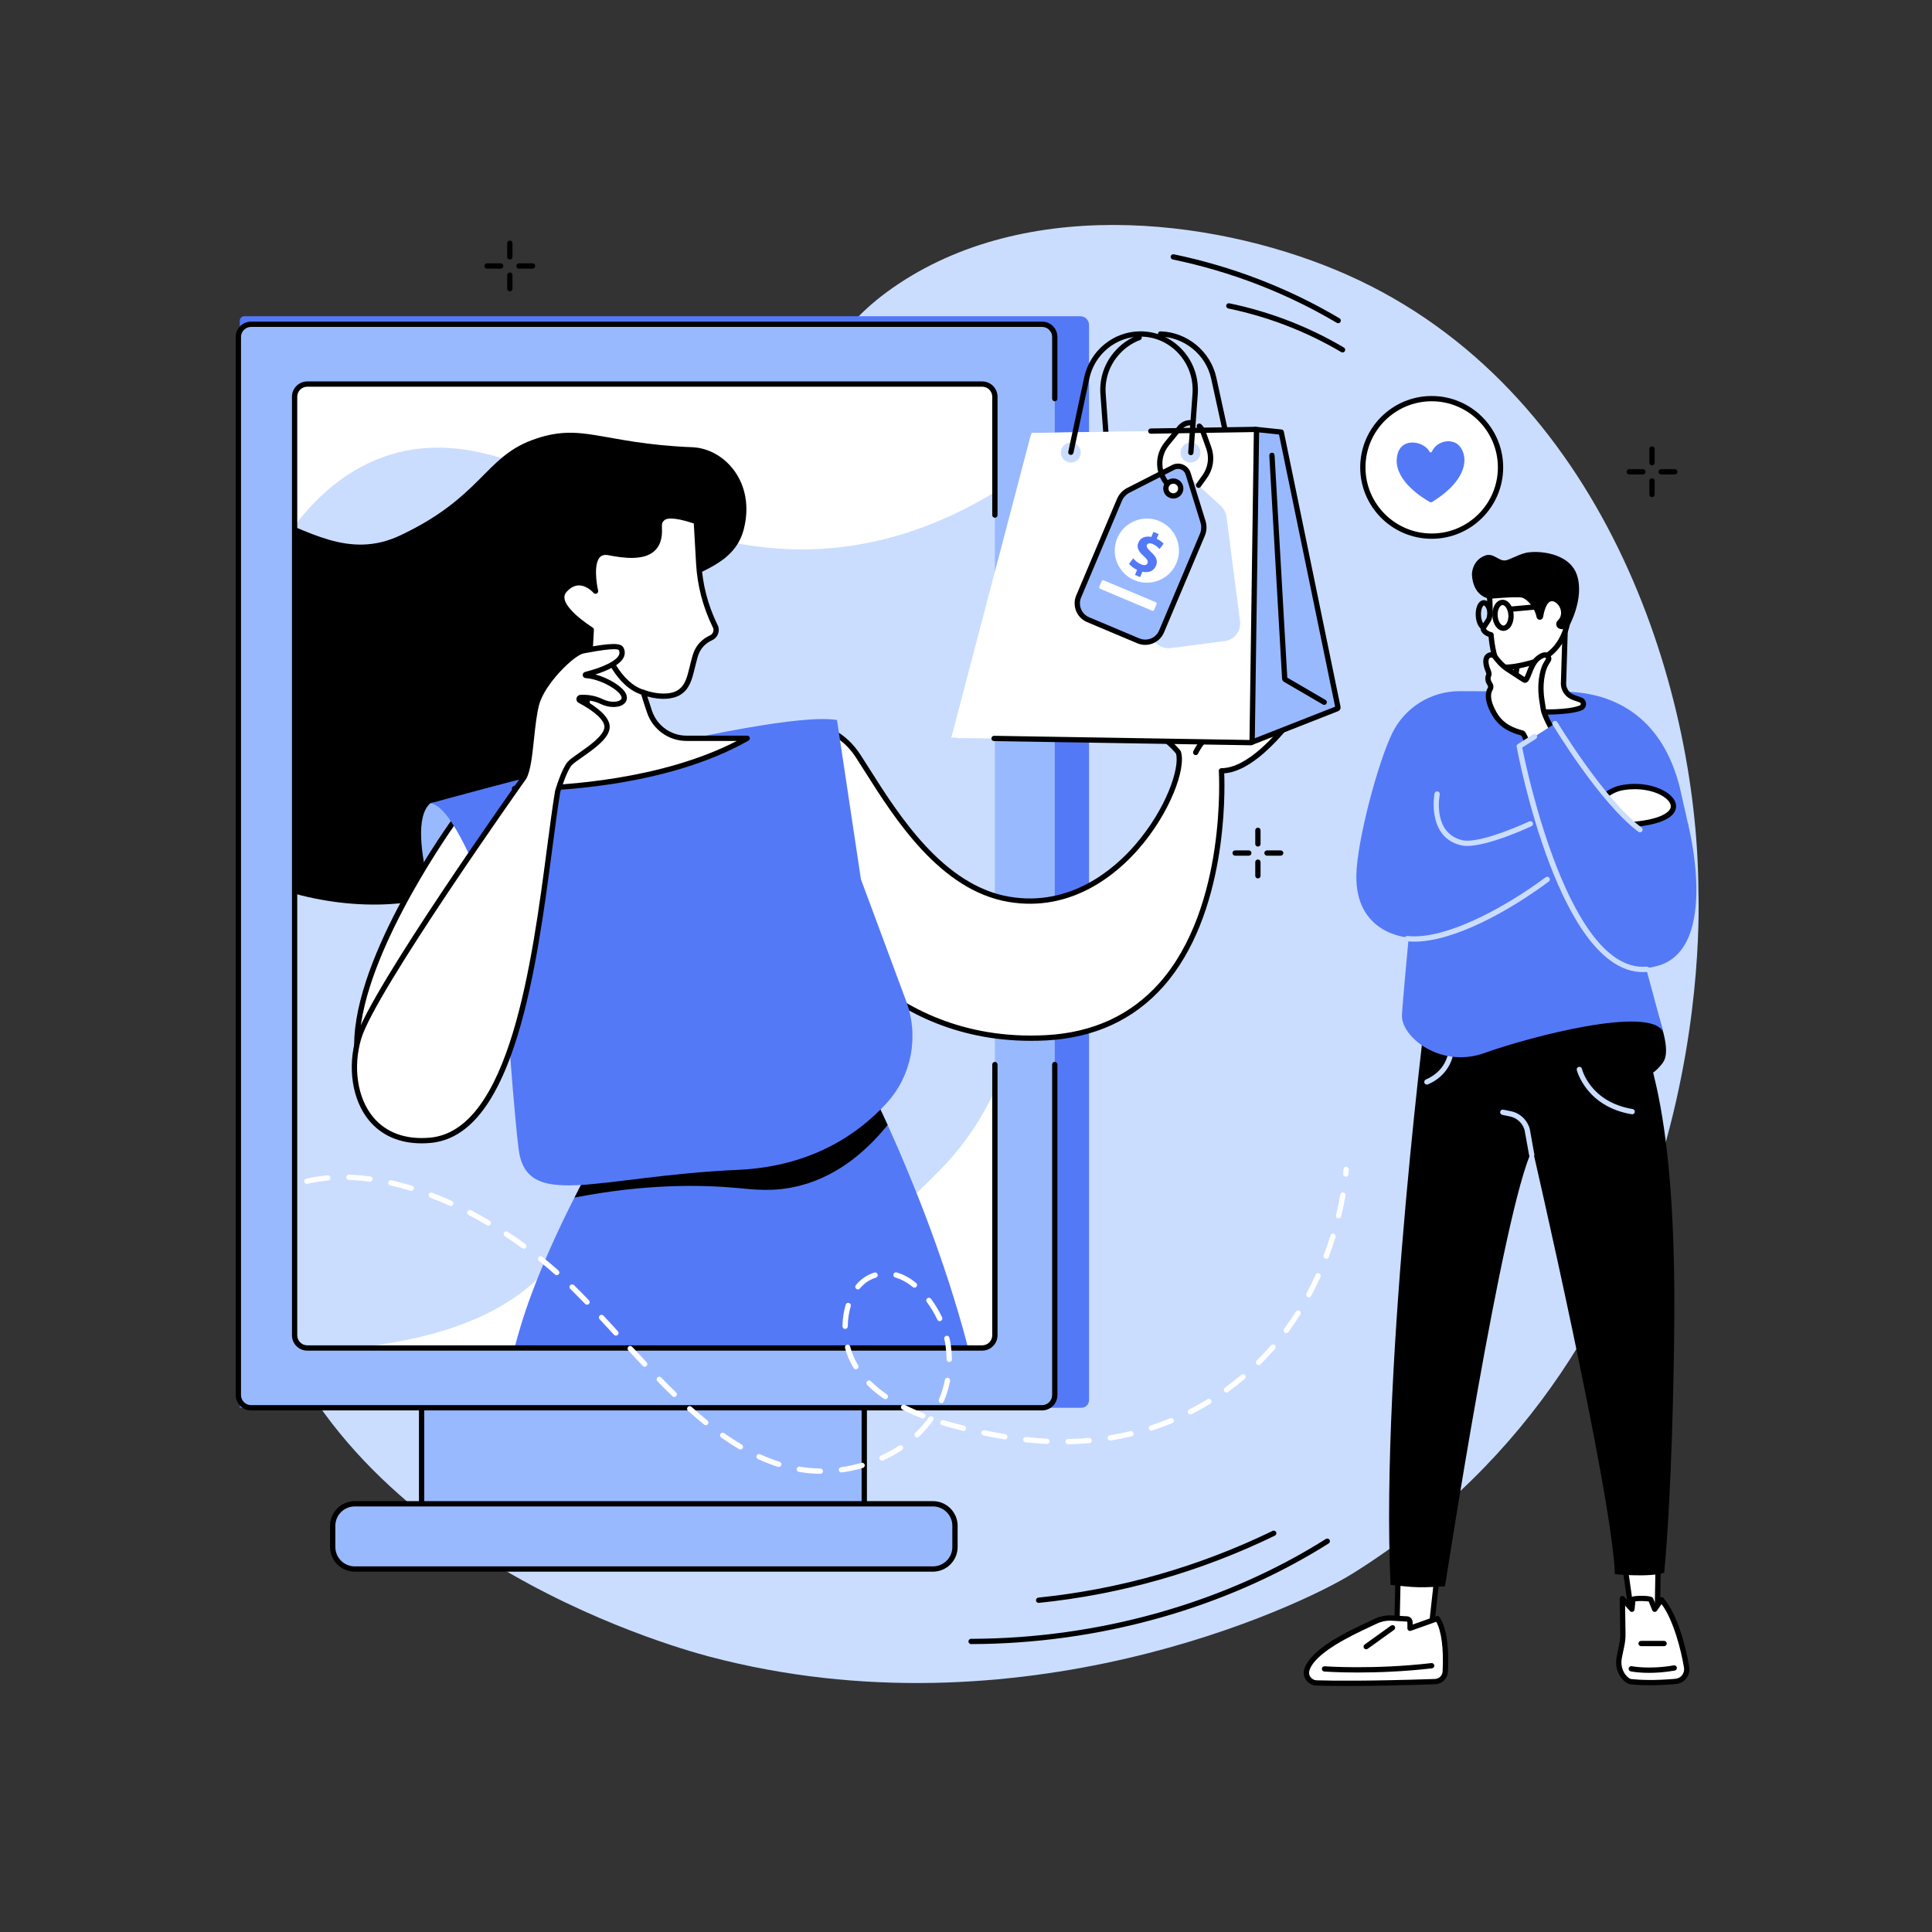 <svg version="1.0" preserveAspectRatio="xMidYMid meet" height="500" viewBox="0 0 375 375" zoomAndPan="magnify" width="500" xmlns:xlink="http://www.w3.org/1999/xlink" xmlns="http://www.w3.org/2000/svg"><rect x="0" y="0" width="375" height="375" fill="#333333" stroke="none"/><defs><clipPath id="c0e53b0638"><path clip-rule="nonzero" d="M 94.59 213 L 191.969 213 L 191.969 261.645 L 94.59 261.645 Z M 94.59 213"></path></clipPath><clipPath id="6d3ed256b2"><path clip-rule="nonzero" d="M 57.184 83.973 L 144.984 83.973 L 144.984 175.652 L 57.184 175.652 Z M 57.184 83.973"></path></clipPath><clipPath id="3a32b31432"><path clip-rule="nonzero" d="M 157.855 127.801 L 253.152 127.801 L 253.152 201.672 L 157.855 201.672 Z M 157.855 127.801"></path></clipPath><clipPath id="1fc566c102"><path clip-rule="nonzero" d="M 157.387 127.18 L 253.152 127.18 L 253.152 202.133 L 157.387 202.133 Z M 157.387 127.18"></path></clipPath></defs><path fill-rule="nonzero" fill-opacity="1" d="M 262.449 305.48 C 333.453 261.23 329.688 176.438 329.66 172.793 C 329.414 132.953 311.082 75.395 261.512 53.355 C 238.02 42.91 200.883 37.5 174.402 55.102 C 149.68 71.535 160.391 90.652 133.113 123.473 C 101.695 161.273 76.426 156.172 55.363 189.184 C 41.449 210.984 47.582 237.375 49.34 244.941 C 62.238 300.43 129.969 319.496 137.566 321.512 C 197.871 337.5 252.242 311.84 262.449 305.48" fill="#caddff"></path><path fill-rule="nonzero" fill-opacity="1" d="M 209.891 273.25 L 46.543 273.25 L 46.543 62.254 C 46.543 61.773 46.934 61.379 47.418 61.379 L 209.688 61.379 C 210.621 61.379 211.383 62.141 211.383 63.074 L 211.383 271.762 C 211.383 272.586 210.715 273.25 209.891 273.25" fill="#5479f7"></path><path fill-rule="nonzero" fill-opacity="1" d="M 198.938 262.035 L 52.633 262.035 L 52.633 66.332 L 198.938 66.332 L 198.938 262.035" fill="#caddff"></path><path fill-rule="nonzero" fill-opacity="1" d="M 52.633 66.953 L 52.633 109.004 C 59.742 96.43 67.668 91.281 73.766 88.945 C 100.191 78.812 123.328 109.523 160.969 106.418 C 177.211 105.074 190.152 97.93 198.938 91.656 L 198.938 66.953 L 52.633 66.953" fill="#ffffff"></path><path fill-rule="nonzero" fill-opacity="1" d="M 198.938 187.961 C 198.59 194.34 196.734 212.582 182.438 227.125 C 177.793 231.848 172.82 236.906 164.941 238.773 C 145.258 243.438 131.156 221.527 118.559 227.652 C 112.711 230.5 113.805 236.121 108.223 243.801 C 102.367 251.852 90.336 260.559 62.898 262.035 L 198.938 262.035 L 198.938 187.961" fill="#ffffff"></path><path fill-rule="nonzero" fill-opacity="1" d="M 167.754 292.238 L 81.832 292.238 L 81.832 270.434 L 167.754 270.434 L 167.754 292.238" fill="#99b9ff"></path><path fill-rule="nonzero" fill-opacity="1" d="M 82.348 291.727 L 167.238 291.727 L 167.238 270.949 L 82.348 270.949 Z M 167.754 292.754 L 81.832 292.754 C 81.551 292.754 81.32 292.523 81.32 292.238 L 81.32 270.434 C 81.32 270.152 81.551 269.922 81.832 269.922 L 167.754 269.922 C 168.035 269.922 168.27 270.152 168.27 270.434 L 168.27 292.238 C 168.27 292.523 168.035 292.754 167.754 292.754" fill="#000000"></path><path fill-rule="nonzero" fill-opacity="1" d="M 181.078 304.547 L 68.859 304.547 C 66.492 304.547 64.578 302.633 64.578 300.27 L 64.578 296.16 C 64.578 293.801 66.492 291.887 68.859 291.887 L 181.078 291.887 C 183.445 291.887 185.359 293.801 185.359 296.16 L 185.359 300.27 C 185.359 302.633 183.445 304.547 181.078 304.547" fill="#99b9ff"></path><path fill-rule="nonzero" fill-opacity="1" d="M 68.859 292.398 C 66.781 292.398 65.09 294.086 65.09 296.16 L 65.09 300.27 C 65.09 302.348 66.781 304.035 68.859 304.035 L 181.078 304.035 C 183.156 304.035 184.848 302.348 184.848 300.27 L 184.848 296.16 C 184.848 294.086 183.156 292.398 181.078 292.398 Z M 181.078 305.059 L 68.859 305.059 C 66.215 305.059 64.062 302.91 64.062 300.27 L 64.062 296.16 C 64.062 293.52 66.215 291.371 68.859 291.371 L 181.078 291.371 C 183.723 291.371 185.875 293.52 185.875 296.16 L 185.875 300.27 C 185.875 302.91 183.723 305.059 181.078 305.059" fill="#000000"></path><path fill-rule="nonzero" fill-opacity="1" d="M 190.641 261.645 L 59.648 261.645 C 58.285 261.645 57.184 260.539 57.184 259.18 L 57.184 77.008 C 57.184 75.648 58.285 74.547 59.648 74.547 L 190.641 74.547 C 192.004 74.547 193.105 75.648 193.105 77.008 L 193.105 259.18 C 193.105 260.539 192.004 261.645 190.641 261.645 Z M 46.266 65.402 L 46.266 270.785 C 46.266 272.145 47.371 273.25 48.73 273.25 L 202.262 273.25 C 203.625 273.25 204.727 272.145 204.727 270.785 L 204.727 65.402 C 204.727 64.043 203.625 62.941 202.262 62.941 L 48.73 62.941 C 47.371 62.941 46.266 64.043 46.266 65.402" fill="#99b9ff"></path><g clip-path="url(#c0e53b0638)"><path fill-rule="nonzero" fill-opacity="1" d="M 94.66 283.402 C 94.66 283.402 98.094 267.266 101.062 257.398 C 105.848 241.48 116.324 223.461 116.324 223.461 L 169.773 213.016 C 169.773 213.016 188.242 250.008 191.852 282.219 C 191.852 282.219 176.969 292.816 157.961 294.496 C 145.324 295.609 118.961 284.641 94.66 283.402" fill="#5479f7"></path></g><path fill-rule="nonzero" fill-opacity="1" d="M 112.758 230 C 134.84 227.336 154.406 222.605 170.902 215.363 L 172.289 218.355 C 168.715 222.773 163.113 228.148 155.137 230.168 C 150.195 231.418 146.336 230.879 142.812 230.566 C 135.531 229.918 125.062 229.824 111.527 232.445 L 112.758 230" fill="#000000"></path><g clip-path="url(#6d3ed256b2)"><path fill-rule="nonzero" fill-opacity="1" d="M 134.363 86.805 C 116.48 86.086 112.969 81.801 103.184 85.453 C 94.074 88.859 93.309 96.547 77.695 103.918 C 67.582 108.691 59.605 102.711 51.234 99.914 L 51.234 171.477 C 64.023 176.527 78.578 176.844 87.965 172.809 C 107.848 164.266 115.777 125.23 129.84 114.379 C 134.188 111.027 142.426 110.168 144.355 102.77 C 146.715 93.707 140.672 87.059 134.363 86.805" fill="#000000"></path></g><path fill-rule="nonzero" fill-opacity="1" d="M 87.418 184.918 C 87.418 184.918 77.883 160.98 83.5 155.93 C 83.793 155.668 87.59 155.281 91.477 158.832 C 95.145 162.184 98.926 169.477 98.926 169.477 L 100.172 186.004 L 87.418 184.918" fill="#99b9ff"></path><g clip-path="url(#3a32b31432)"><path fill-rule="nonzero" fill-opacity="1" d="M 159.949 141.469 C 159.949 141.469 163.664 142.27 166.586 146.773 C 172.414 155.762 181.422 172.113 195.836 174.559 C 217.477 178.223 230.586 151.93 228.727 146.039 C 228.727 146.039 225.621 141.914 220.512 140.672 C 220.512 140.672 220.457 136.562 224.898 138.512 C 229.336 140.457 231.113 139.27 233.098 138.805 C 236.586 137.984 244 129.617 246.758 128.555 C 249.523 127.488 248.66 129.789 248.66 129.789 C 248.66 129.789 251.367 126.746 253.23 128.273 L 249.254 133.52 C 249.254 133.52 252.469 129.273 254.336 131.406 L 246.016 141.129 L 252.109 136.348 C 252.109 136.348 252.961 137.281 251.367 138.934 C 249.773 140.59 243.293 149.617 237.086 149.617 C 237.086 149.617 240.426 199.41 203.098 201.43 C 171.02 203.168 157.961 177.328 157.961 177.328 L 159.949 141.469" fill="#ffffff"></path></g><g clip-path="url(#1fc566c102)"><path fill-rule="nonzero" fill-opacity="1" d="M 158.48 177.215 C 158.969 178.117 162.277 184.023 168.867 189.668 C 175.43 195.289 186.691 201.809 203.07 200.918 C 212.121 200.43 219.516 197.02 225.043 190.789 C 238.172 175.988 236.59 149.91 236.574 149.648 C 236.562 149.508 236.613 149.371 236.711 149.266 C 236.805 149.16 236.941 149.102 237.086 149.102 C 242.105 149.102 247.582 142.594 249.922 139.816 C 250.379 139.273 250.742 138.844 250.996 138.578 C 251.555 137.996 251.758 137.551 251.809 137.238 L 246.332 141.531 C 246.125 141.695 245.828 141.672 245.645 141.484 C 245.461 141.293 245.453 140.996 245.625 140.793 L 253.613 131.461 C 253.441 131.359 253.25 131.312 253.043 131.32 C 251.801 131.363 250.184 133.145 249.664 133.828 C 249.66 133.832 249.656 133.836 249.652 133.84 C 249.48 134.055 249.168 134.094 248.941 133.93 C 248.719 133.758 248.672 133.434 248.844 133.207 C 248.848 133.207 248.852 133.203 248.852 133.199 L 252.465 128.43 C 251.027 127.965 249.062 130.105 249.043 130.129 C 248.879 130.312 248.605 130.355 248.395 130.227 C 248.184 130.102 248.09 129.84 248.18 129.609 C 248.277 129.344 248.312 128.938 248.215 128.844 C 248.141 128.77 247.777 128.711 246.945 129.031 C 245.82 129.465 243.73 131.324 241.512 133.293 C 238.457 136.008 235.301 138.812 233.215 139.301 C 232.898 139.375 232.59 139.469 232.258 139.57 C 230.527 140.09 228.566 140.68 224.691 138.98 C 223.82 138.598 222.625 138.25 221.863 138.754 C 221.309 139.121 221.121 139.84 221.059 140.285 C 226.031 141.668 229.008 145.562 229.137 145.73 C 229.172 145.777 229.195 145.828 229.215 145.887 C 230.258 149.176 227.133 157.75 220.992 164.793 C 216.859 169.527 208.09 177.156 195.75 175.062 C 182.469 172.812 173.691 158.945 167.887 149.773 C 167.281 148.812 166.703 147.898 166.152 147.055 C 164.066 143.836 161.543 142.582 160.422 142.16 Z M 200.074 202.023 C 184.977 202.023 174.461 195.82 168.168 190.418 C 160.898 184.184 157.637 177.828 157.504 177.559 C 157.465 177.48 157.445 177.387 157.449 177.301 L 159.434 141.441 C 159.441 141.293 159.516 141.152 159.637 141.062 C 159.754 140.973 159.906 140.938 160.055 140.969 C 160.215 141.004 164.012 141.867 167.016 146.496 C 167.566 147.348 168.145 148.262 168.754 149.223 C 174.465 158.246 183.094 171.879 195.922 174.051 C 207.77 176.059 216.23 168.691 220.215 164.117 C 226.375 157.059 229.027 149.039 228.262 146.281 C 227.832 145.746 224.895 142.27 220.391 141.172 C 220.164 141.117 220 140.914 220 140.68 C 220 140.602 219.988 138.762 221.297 137.898 C 222.219 137.289 223.496 137.336 225.105 138.039 C 228.629 139.586 230.324 139.078 231.961 138.586 C 232.293 138.488 232.637 138.383 232.98 138.305 C 234.812 137.875 238.008 135.035 240.828 132.527 C 243.215 130.406 245.277 128.574 246.574 128.074 C 247.699 127.641 248.473 127.652 248.938 128.113 C 249.074 128.246 249.164 128.402 249.219 128.566 C 250.289 127.699 252.082 126.668 253.555 127.875 C 253.77 128.051 253.805 128.359 253.637 128.582 L 252.23 130.445 C 252.484 130.359 252.742 130.305 253.004 130.297 C 253.668 130.277 254.258 130.539 254.719 131.07 C 254.891 131.262 254.891 131.547 254.723 131.742 L 249.766 137.535 L 251.793 135.945 C 252.004 135.777 252.312 135.805 252.492 136.004 C 252.539 136.055 253.641 137.312 251.734 139.289 C 251.504 139.531 251.152 139.949 250.707 140.477 C 248.156 143.508 242.938 149.707 237.621 150.105 C 237.777 153.926 238.176 177.527 225.816 191.465 C 220.098 197.914 212.465 201.438 203.125 201.945 C 202.086 202 201.07 202.023 200.074 202.023" fill="#000000"></path></g><path fill-rule="nonzero" fill-opacity="1" d="M 241.688 137.402 C 241.555 137.402 241.426 137.352 241.324 137.254 C 241.125 137.055 241.117 136.73 241.32 136.527 L 248.297 129.43 C 248.492 129.227 248.816 129.223 249.02 129.422 C 249.223 129.621 249.227 129.945 249.027 130.145 L 242.051 137.246 C 241.953 137.348 241.816 137.402 241.688 137.402" fill="#000000"></path><path fill-rule="nonzero" fill-opacity="1" d="M 244.523 138.84 C 244.391 138.84 244.262 138.789 244.164 138.691 C 243.961 138.496 243.961 138.168 244.156 137.965 L 248.887 133.16 C 249.086 132.957 249.41 132.957 249.613 133.152 C 249.816 133.352 249.82 133.676 249.621 133.879 L 244.891 138.688 C 244.789 138.789 244.656 138.84 244.523 138.84" fill="#000000"></path><path fill-rule="nonzero" fill-opacity="1" d="M 232.082 146.57 C 232.012 146.57 231.938 146.555 231.871 146.523 C 231.613 146.406 231.496 146.105 231.613 145.844 C 231.703 145.648 233.828 141.043 237.34 141.762 C 240.309 142.367 242.398 141.609 242.418 141.602 C 242.684 141.504 242.98 141.641 243.078 141.902 C 243.18 142.168 243.043 142.465 242.777 142.562 C 242.684 142.598 240.387 143.434 237.133 142.766 C 234.426 142.211 232.57 146.227 232.551 146.27 C 232.465 146.457 232.277 146.57 232.082 146.57" fill="#000000"></path><path fill-rule="nonzero" fill-opacity="1" d="M 88.562 158.777 C 88.562 158.777 69.207 185.27 69.258 202.871 C 69.309 220.473 83.5 215.824 83.5 215.824 L 98.926 169.477 L 88.562 158.777" fill="#ffffff"></path><path fill-rule="nonzero" fill-opacity="1" d="M 88.621 159.578 C 85.996 163.293 69.727 186.949 69.77 202.871 C 69.789 208.395 71.211 212.215 74.008 214.234 C 77.453 216.719 82.004 215.703 83.098 215.406 L 98.34 169.613 Z M 79.582 216.902 C 77.68 216.902 75.402 216.504 73.406 215.062 C 70.328 212.844 68.762 208.742 68.746 202.875 C 68.695 185.305 87.352 159.562 88.148 158.477 L 88.508 157.984 L 99.512 169.348 L 99.414 169.641 L 83.906 216.23 L 83.66 216.309 C 83.531 216.355 81.816 216.902 79.582 216.902" fill="#000000"></path><path fill-rule="nonzero" fill-opacity="1" d="M 83.5 155.93 C 83.5 155.93 149.188 137.543 162.461 139.754 L 167.105 170.664 L 175.887 194.309 C 178.414 201.105 176.984 208.773 172.086 214.125 C 166.613 220.105 157.512 226.426 143.254 227.066 C 115.578 228.312 102.113 235.125 100.645 222.91 C 99.18 210.695 97.434 181.391 97.434 181.391 C 93.008 169.734 87.625 156.266 83.5 155.93" fill="#5479f7"></path><path fill-rule="nonzero" fill-opacity="1" d="M 126.086 138.18 C 125.691 137.023 125.27 135.742 124.863 134.402 C 127.488 135.344 130.199 135.387 131.754 134.441 C 133.676 133.27 133.934 131.129 134.613 128.547 C 134.895 127.469 135.141 126.215 136.199 125.082 C 136.762 124.48 137.41 124.07 138.031 123.785 C 138.801 123.438 139.176 122.562 138.922 121.758 L 138.695 121.285 C 136.902 117.555 135.859 113.512 135.621 109.383 L 135.156 101.227 C 130.617 99.668 129.004 100.043 128.43 100.777 C 128.219 101.043 127.895 101.23 127.969 102.488 C 128.324 108.543 122.84 108.172 118.223 107.27 C 113.605 106.367 115.598 114.746 115.598 114.746 C 115.598 114.746 112.598 111.219 109.59 114.539 C 107.438 116.922 112.004 120.441 114.766 122.246 L 113.77 139.852 C 113.508 144.484 110.621 148.566 106.34 150.363 L 99.867 153.074 C 99.867 153.074 126.539 153.828 145.035 143.301 L 133.254 143.301 C 130.012 143.301 127.133 141.242 126.086 138.18" fill="#ffffff"></path><path fill-rule="nonzero" fill-opacity="1" d="M 112.379 113.629 C 111.535 113.629 110.727 114.051 109.973 114.883 C 109.633 115.258 109.5 115.672 109.562 116.148 C 109.746 117.594 111.746 119.66 115.047 121.816 C 115.203 121.918 115.289 122.094 115.277 122.277 L 114.281 139.883 C 114.012 144.676 110.969 148.977 106.539 150.836 L 102.43 152.559 C 109.242 152.438 128.355 151.391 143.016 143.816 L 133.254 143.816 C 129.797 143.816 126.719 141.617 125.602 138.348 C 125.152 137.043 124.742 135.766 124.375 134.551 C 124.316 134.363 124.371 134.164 124.512 134.031 C 124.652 133.898 124.855 133.855 125.039 133.918 C 127.559 134.824 130.09 134.855 131.488 134.004 C 132.957 133.109 133.352 131.508 133.848 129.488 C 133.934 129.141 134.02 128.781 134.113 128.418 L 134.191 128.125 C 134.449 127.113 134.77 125.859 135.824 124.73 C 136.371 124.148 137.043 123.676 137.82 123.32 C 138.336 123.082 138.598 122.496 138.441 121.945 L 138.23 121.508 C 136.402 117.699 135.352 113.629 135.109 109.414 L 134.664 101.602 C 130.375 100.172 129.172 100.66 128.836 101.09 C 128.805 101.129 128.77 101.168 128.738 101.207 C 128.586 101.383 128.43 101.562 128.48 102.457 C 128.602 104.492 128.094 106.023 126.969 107 C 124.891 108.812 121.152 108.363 118.125 107.773 C 117.379 107.625 116.832 107.75 116.449 108.148 C 115.207 109.441 115.773 113.262 116.098 114.625 C 116.152 114.855 116.043 115.094 115.832 115.203 C 115.621 115.309 115.363 115.258 115.207 115.078 C 115.195 115.062 113.961 113.648 112.41 113.629 C 112.398 113.629 112.391 113.629 112.379 113.629 Z M 100.891 153.598 C 100.246 153.598 99.883 153.59 99.855 153.586 C 99.613 153.582 99.41 153.406 99.363 153.168 C 99.32 152.934 99.445 152.695 99.668 152.602 L 106.141 149.887 C 110.215 148.18 113.008 144.23 113.258 139.824 L 114.238 122.512 C 111.738 120.852 108.824 118.473 108.543 116.281 C 108.441 115.5 108.664 114.797 109.211 114.195 C 110.184 113.121 111.25 112.582 112.434 112.602 C 113.379 112.617 114.207 113 114.828 113.41 C 114.57 111.648 114.406 108.793 115.711 107.438 C 116.344 106.777 117.223 106.551 118.32 106.766 C 121.117 107.312 124.555 107.746 126.293 106.23 C 127.176 105.457 127.559 104.242 127.457 102.516 C 127.387 101.309 127.652 100.891 127.961 100.535 C 127.984 100.512 128.004 100.484 128.027 100.461 C 128.961 99.262 131.281 99.352 135.324 100.742 C 135.52 100.812 135.656 100.992 135.668 101.199 L 136.137 109.352 C 136.371 113.434 137.387 117.375 139.16 121.062 L 139.387 121.539 C 139.398 121.559 139.406 121.582 139.414 121.605 C 139.742 122.66 139.242 123.797 138.246 124.254 C 137.59 124.551 137.027 124.949 136.574 125.43 C 135.699 126.367 135.438 127.391 135.188 128.379 L 135.109 128.676 C 135.016 129.039 134.926 129.387 134.844 129.73 C 134.312 131.895 133.855 133.762 132.023 134.879 C 130.531 135.785 128.148 135.891 125.645 135.188 C 125.934 136.105 126.242 137.055 126.57 138.012 C 127.551 140.871 130.234 142.789 133.254 142.789 L 145.035 142.789 C 145.27 142.789 145.473 142.945 145.531 143.168 C 145.59 143.395 145.492 143.633 145.289 143.746 C 128.941 153.051 106.008 153.598 100.891 153.598" fill="#000000"></path><path fill-rule="nonzero" fill-opacity="1" d="M 124.863 134.918 C 124.816 134.918 124.766 134.91 124.719 134.895 C 119.523 133.363 117.09 126.441 116.988 126.148 C 116.898 125.883 117.039 125.59 117.309 125.5 C 117.574 125.406 117.867 125.547 117.961 125.816 C 117.984 125.883 120.328 132.531 125.008 133.91 C 125.281 133.992 125.438 134.277 125.355 134.547 C 125.289 134.77 125.086 134.918 124.863 134.918" fill="#000000"></path><path fill-rule="nonzero" fill-opacity="1" d="M 121.008 134.824 C 120.25 133.336 116.562 131.277 113.715 131.113 C 113.598 131.105 113.582 130.945 113.695 130.914 C 116.031 130.316 121.922 128.523 120.551 125.922 C 120.047 124.965 115.16 125.945 113.168 126.328 C 111.176 126.707 105.25 132.426 104.133 136.707 C 103.02 140.988 103.094 148.508 101.68 150.914 C 101.68 150.914 72.328 192.23 69.605 201.516 C 66.883 210.801 70.816 222.465 83.5 221.328 C 102.438 219.633 104.941 173.672 108.242 153.621 C 108.242 153.621 109.426 149.555 110.559 148.223 C 111.695 146.887 117.789 143.832 117.836 141.102 C 117.871 139.027 114.289 136.883 112.562 135.969 C 112.281 135.824 112.371 135.402 112.688 135.383 C 113.66 135.328 115.191 135.406 116.723 136.148 C 119.266 137.379 121.852 136.488 121.008 134.824" fill="#ffffff"></path><path fill-rule="nonzero" fill-opacity="1" d="M 119.191 126.008 C 118.285 126.008 116.59 126.191 113.512 126.785 L 113.266 126.832 C 111.426 127.184 105.699 132.738 104.633 136.836 C 104.16 138.645 103.902 141.07 103.652 143.422 C 103.309 146.656 102.984 149.711 102.125 151.176 L 102.098 151.211 C 101.805 151.625 72.766 192.562 70.098 201.66 C 68.477 207.184 69.379 213.121 72.395 216.789 C 74.91 219.848 78.73 221.242 83.453 220.82 C 98.973 219.43 103.293 186.547 106.152 164.785 C 106.695 160.645 107.211 156.734 107.734 153.539 L 107.75 153.48 C 107.801 153.312 108.977 149.293 110.168 147.891 C 110.562 147.426 111.379 146.855 112.414 146.133 C 114.359 144.773 117.293 142.719 117.32 141.094 C 117.344 139.836 115.473 138.09 112.32 136.422 C 111.988 136.25 111.82 135.887 111.898 135.52 C 111.98 135.152 112.281 134.895 112.656 134.871 C 113.719 134.812 115.332 134.902 116.949 135.688 C 118.477 136.43 119.98 136.316 120.504 135.789 C 120.621 135.672 120.754 135.465 120.547 135.059 C 119.871 133.723 116.355 131.781 113.688 131.625 C 113.379 131.605 113.137 131.375 113.109 131.07 C 113.078 130.77 113.273 130.496 113.57 130.418 C 117.18 129.496 119.641 128.258 120.145 127.117 C 120.289 126.797 120.273 126.496 120.098 126.164 C 119.996 126.078 119.738 126.008 119.191 126.008 Z M 81.824 221.922 C 77.535 221.922 74.023 220.391 71.598 217.441 C 68.375 213.52 67.398 207.215 69.109 201.371 C 71.816 192.145 99.867 152.582 101.25 150.637 C 101.992 149.352 102.316 146.281 102.633 143.316 C 102.887 140.926 103.148 138.457 103.637 136.578 C 104.766 132.246 110.707 126.277 113.07 125.824 L 113.32 125.777 C 118.57 124.77 120.508 124.746 121.004 125.684 C 121.324 126.293 121.352 126.93 121.086 127.531 C 120.398 129.078 117.793 130.207 115.57 130.914 C 118.07 131.582 120.746 133.176 121.465 134.598 C 121.824 135.301 121.738 135.996 121.234 136.508 C 120.324 137.434 118.289 137.48 116.5 136.609 C 115.422 136.09 114.348 135.918 113.477 135.887 C 115.562 137.07 118.383 139.051 118.348 141.109 C 118.312 143.262 115.367 145.32 113.004 146.973 C 112.105 147.598 111.258 148.191 110.953 148.555 C 110.086 149.57 109.074 152.609 108.746 153.738 C 108.223 156.91 107.711 160.801 107.172 164.922 C 105.711 176.039 103.891 189.875 100.445 201.07 C 96.344 214.395 90.816 221.191 83.543 221.844 C 82.957 221.895 82.387 221.922 81.824 221.922" fill="#000000"></path><path fill-rule="nonzero" fill-opacity="1" d="M 238.586 87.617 C 238.348 87.617 238.133 87.453 238.082 87.211 L 235.082 73.48 C 234.082 68.895 229.941 65.473 225.242 65.34 C 224.961 65.332 224.734 65.098 224.746 64.816 C 224.754 64.531 224.984 64.309 225.273 64.316 C 230.438 64.461 234.984 68.223 236.086 73.262 L 239.086 86.996 C 239.148 87.27 238.969 87.543 238.691 87.605 C 238.656 87.613 238.617 87.617 238.586 87.617" fill="#000000"></path><path fill-rule="nonzero" fill-opacity="1" d="M 214.812 86.719 C 214.547 86.719 214.32 86.516 214.301 86.242 L 213.59 76.516 C 213.359 73.328 214.43 70.281 216.613 67.941 C 217.828 66.633 219.285 65.656 220.926 65.039 C 221.191 64.938 221.488 65.07 221.59 65.336 C 221.688 65.602 221.555 65.898 221.289 65.996 C 219.793 66.559 218.477 67.449 217.363 68.641 C 215.383 70.77 214.406 73.539 214.617 76.441 L 215.324 86.168 C 215.348 86.453 215.133 86.695 214.852 86.719 C 214.84 86.719 214.824 86.719 214.812 86.719" fill="#000000"></path><path fill-rule="nonzero" fill-opacity="1" d="M 243.703 83.348 L 248.688 83.871 L 259.688 137.254 C 259.715 137.391 259.641 137.527 259.508 137.578 L 242.902 144.102 C 242.871 144.113 243.625 83.285 243.703 83.348" fill="#99b9ff"></path><path fill-rule="nonzero" fill-opacity="1" d="M 259.324 137.098 C 259.32 137.098 259.32 137.098 259.316 137.102 Z M 244.199 83.914 C 244.062 89.465 243.488 136.855 243.422 143.348 L 259.145 137.168 L 248.258 84.34 Z M 242.902 144.613 C 242.727 144.613 242.559 144.523 242.465 144.367 C 242.359 144.191 242.359 144.191 242.746 113.727 C 242.848 106.137 242.945 98.551 243.027 92.855 C 243.07 90.008 243.105 87.633 243.133 85.969 C 243.18 83.129 243.18 83.129 243.363 82.965 C 243.469 82.867 243.613 82.82 243.758 82.836 L 248.742 83.359 C 248.965 83.383 249.145 83.547 249.191 83.766 L 260.191 137.152 C 260.27 137.539 260.059 137.918 259.691 138.055 L 243.094 144.578 C 243.031 144.602 242.965 144.613 242.902 144.613" fill="#000000"></path><path fill-rule="nonzero" fill-opacity="1" d="M 200.234 84.023 L 243.465 83.43 L 242.617 143.656 L 185.883 143.258 L 200.234 84.023" fill="#ffffff"></path><path fill-rule="nonzero" fill-opacity="1" d="M 242.754 144.145 C 242.75 144.145 242.75 144.145 242.746 144.145 L 184.652 143.172 L 200.008 84.691 C 200.105 84.312 200.449 84.043 200.844 84.035 L 243.594 83.355 C 243.672 83.352 243.746 83.383 243.801 83.438 C 243.855 83.488 243.887 83.562 243.883 83.641 L 243.039 143.867 C 243.035 143.941 243.008 144.012 242.953 144.066 C 242.898 144.117 242.828 144.145 242.754 144.145" fill="#ffffff"></path><path fill-rule="nonzero" fill-opacity="1" d="M 243.371 83.633 Z M 243.605 83.863 Z M 242.754 144.656 L 242.723 144.656 L 192.934 143.844 C 192.652 143.836 192.426 143.605 192.43 143.32 C 192.434 143.043 192.664 142.82 192.941 142.82 C 192.945 142.82 192.945 142.82 192.949 142.82 L 242.527 143.629 L 243.367 83.867 L 223.383 84.188 C 223.082 84.188 222.863 83.969 222.859 83.684 C 222.855 83.402 223.082 83.168 223.363 83.164 L 243.59 82.84 C 243.594 82.84 243.602 82.84 243.605 82.84 C 243.809 82.84 244.016 82.922 244.164 83.074 C 244.316 83.227 244.402 83.438 244.398 83.648 L 243.555 143.871 C 243.551 144.082 243.461 144.289 243.309 144.434 C 243.164 144.578 242.965 144.656 242.754 144.656" fill="#000000"></path><path fill-rule="nonzero" fill-opacity="1" d="M 207.848 89.785 C 206.777 89.785 205.906 88.914 205.906 87.848 C 205.906 86.777 206.777 85.91 207.848 85.91 C 208.918 85.91 209.785 86.777 209.785 87.848 C 209.785 88.914 208.918 89.785 207.848 89.785" fill="#caddff"></path><path fill-rule="nonzero" fill-opacity="1" d="M 231.086 89.785 C 230.016 89.785 229.145 88.914 229.145 87.848 C 229.145 86.777 230.016 85.91 231.086 85.91 C 232.152 85.91 233.023 86.777 233.023 87.848 C 233.023 88.914 232.152 89.785 231.086 89.785" fill="#caddff"></path><path fill-rule="nonzero" fill-opacity="1" d="M 231.145 88.355 C 231.129 88.355 231.117 88.355 231.105 88.355 C 230.82 88.332 230.609 88.086 230.629 87.805 L 231.461 76.438 C 231.672 73.539 230.715 70.766 228.77 68.637 C 226.828 66.512 224.195 65.336 221.344 65.336 C 216.613 65.336 212.449 68.762 211.438 73.48 L 208.359 87.898 C 208.297 88.176 208.027 88.352 207.746 88.293 C 207.473 88.234 207.293 87.961 207.352 87.684 L 210.434 73.266 C 211.543 68.078 216.133 64.312 221.344 64.312 C 224.484 64.312 227.395 65.602 229.531 67.945 C 231.664 70.285 232.711 73.328 232.488 76.516 L 231.656 87.879 C 231.633 88.148 231.41 88.355 231.145 88.355" fill="#000000"></path><path fill-rule="nonzero" fill-opacity="1" d="M 257.027 136.816 C 256.938 136.816 256.848 136.789 256.77 136.746 L 249.238 132.355 C 249.012 132.227 248.867 131.992 248.848 131.73 L 246.371 88.406 C 246.352 88.121 246.57 87.883 246.852 87.863 C 247.141 87.852 247.379 88.066 247.395 88.348 L 249.863 131.531 L 257.285 135.859 C 257.531 136 257.613 136.312 257.473 136.559 C 257.375 136.723 257.203 136.816 257.027 136.816" fill="#000000"></path><path fill-rule="nonzero" fill-opacity="1" d="M 227.691 96.047 C 226.949 96.184 226.238 95.695 226.098 94.953 C 225.961 94.215 226.449 93.504 227.191 93.363 C 227.934 93.227 228.648 93.715 228.785 94.457 C 228.926 95.195 228.434 95.91 227.691 96.047" fill="#ffffff"></path><path fill-rule="nonzero" fill-opacity="1" d="M 228.43 96.758 C 227.797 96.676 227.273 96.176 227.188 95.516 C 227.137 95.133 227.238 94.754 227.477 94.449 C 227.711 94.145 228.051 93.949 228.434 93.898 C 229.223 93.801 229.945 94.359 230.051 95.145 C 230.098 95.527 229.996 95.906 229.762 96.211 C 229.523 96.516 229.188 96.711 228.805 96.758 C 228.676 96.773 228.551 96.773 228.43 96.758 Z M 226.328 125.785 C 225.734 125.707 225.172 125.477 224.684 125.102 C 223.957 124.539 223.488 123.73 223.375 122.82 L 220.762 102.648 C 220.648 101.773 220.848 100.887 221.324 100.145 L 226.602 91.941 C 226.93 91.43 227.461 91.094 228.059 91.02 C 228.66 90.941 229.262 91.133 229.707 91.539 L 236.898 98.133 C 237.547 98.73 237.965 99.539 238.078 100.414 L 240.691 120.582 C 240.938 122.461 239.602 124.191 237.719 124.434 L 227.23 125.789 C 226.926 125.828 226.621 125.828 226.328 125.785" fill="#caddff"></path><path fill-rule="nonzero" fill-opacity="1" d="M 222.027 124.648 C 221.66 124.617 221.301 124.531 220.953 124.387 L 211.207 120.281 C 209.457 119.543 208.633 117.523 209.371 115.777 L 217.285 97.035 C 217.625 96.227 218.246 95.559 219.035 95.156 L 227.727 90.719 C 228.266 90.445 228.898 90.422 229.457 90.656 C 230.012 90.891 230.434 91.359 230.613 91.938 L 233.5 101.25 C 233.762 102.094 233.719 103.004 233.375 103.812 L 225.461 122.555 C 225.105 123.398 224.438 124.055 223.586 124.402 C 223.086 124.605 222.551 124.688 222.027 124.648" fill="#99b9ff"></path><path fill-rule="nonzero" fill-opacity="1" d="M 228.656 91.012 C 228.418 91.012 228.176 91.066 227.961 91.18 L 219.266 95.617 C 218.59 95.961 218.051 96.535 217.754 97.238 L 209.844 115.977 C 209.215 117.465 209.914 119.184 211.402 119.809 L 221.148 123.914 C 221.445 124.039 221.75 124.113 222.062 124.137 C 222.516 124.172 222.965 124.102 223.391 123.93 C 224.117 123.633 224.684 123.078 224.988 122.355 L 232.902 103.617 C 233.195 102.914 233.234 102.129 233.008 101.402 L 230.121 92.09 C 229.988 91.656 229.672 91.309 229.254 91.133 C 229.062 91.051 228.859 91.012 228.656 91.012 Z M 222.293 125.172 C 222.191 125.172 222.086 125.168 221.984 125.16 C 221.562 125.129 221.148 125.027 220.75 124.859 L 211.004 120.754 C 208.992 119.906 208.047 117.586 208.895 115.578 L 216.809 96.84 C 217.199 95.914 217.906 95.156 218.797 94.703 L 227.492 90.266 C 228.164 89.922 228.953 89.891 229.652 90.188 C 230.348 90.48 230.879 91.062 231.102 91.785 L 233.988 101.102 C 234.289 102.059 234.238 103.09 233.848 104.016 L 225.934 122.754 C 225.523 123.727 224.758 124.48 223.777 124.879 C 223.297 125.074 222.801 125.172 222.293 125.172" fill="#000000"></path><path fill-rule="nonzero" fill-opacity="1" d="M 227.621 96.254 C 227.473 96.242 227.32 96.207 227.176 96.145 C 226.82 95.992 226.543 95.715 226.398 95.359 C 226.254 95 226.258 94.609 226.406 94.258 C 226.715 93.523 227.562 93.18 228.297 93.488 C 228.652 93.637 228.93 93.914 229.07 94.273 C 229.219 94.629 229.215 95.02 229.066 95.375 C 228.816 95.961 228.227 96.301 227.621 96.254" fill="#ffffff"></path><path fill-rule="nonzero" fill-opacity="1" d="M 227.664 95.742 C 228.07 95.773 228.438 95.543 228.594 95.176 C 228.688 94.945 228.691 94.695 228.598 94.465 C 228.504 94.238 228.324 94.055 228.098 93.961 C 227.625 93.762 227.078 93.984 226.879 94.453 C 226.785 94.684 226.781 94.938 226.875 95.164 C 226.969 95.395 227.148 95.574 227.375 95.672 C 227.469 95.711 227.562 95.73 227.664 95.742 Z M 227.738 96.77 C 227.684 96.77 227.633 96.766 227.582 96.762 C 227.375 96.746 227.168 96.695 226.977 96.613 C 226.496 96.414 226.121 96.035 225.926 95.551 C 225.727 95.066 225.73 94.535 225.934 94.055 C 226.352 93.062 227.504 92.598 228.496 93.016 C 228.977 93.219 229.352 93.598 229.547 94.078 C 229.746 94.562 229.742 95.094 229.539 95.574 C 229.23 96.305 228.52 96.77 227.738 96.77" fill="#000000"></path><path fill-rule="nonzero" fill-opacity="1" d="M 228.348 109.293 C 227.012 112.461 223.355 113.945 220.184 112.609 C 217.012 111.273 215.523 107.621 216.863 104.457 C 218.199 101.285 221.855 99.805 225.027 101.137 C 228.199 102.473 229.684 106.125 228.348 109.293" fill="#ffffff"></path><path fill-rule="nonzero" fill-opacity="1" d="M 220.297 111.59 L 220.703 110.613 C 220.031 110.293 219.441 109.828 219.145 109.438 L 219.961 108.367 C 220.293 108.785 220.809 109.254 221.473 109.535 C 222.062 109.785 222.559 109.727 222.73 109.316 C 222.895 108.926 222.668 108.543 222.02 107.965 C 221.074 107.133 220.539 106.305 220.961 105.309 C 221.344 104.406 222.281 103.965 223.469 104.215 L 223.883 103.238 L 224.887 103.664 L 224.508 104.566 C 225.18 104.887 225.582 105.223 225.855 105.531 L 225.066 106.566 C 224.848 106.34 224.473 105.906 223.734 105.594 C 223.066 105.312 222.73 105.508 222.609 105.797 C 222.465 106.133 222.734 106.504 223.469 107.199 C 224.508 108.145 224.762 108.914 224.371 109.84 C 223.988 110.754 223.012 111.262 221.742 110.969 L 221.301 112.016 L 220.297 111.59" fill="#5479f7"></path><path fill-rule="nonzero" fill-opacity="1" d="M 223.645 118.543 L 213.512 114.273 C 213.371 114.215 213.309 114.051 213.367 113.91 L 213.844 112.781 C 213.902 112.637 214.066 112.574 214.207 112.633 L 224.34 116.898 C 224.48 116.957 224.547 117.121 224.488 117.262 L 224.008 118.395 C 223.949 118.535 223.785 118.602 223.645 118.543" fill="#ffffff"></path><path fill-rule="nonzero" fill-opacity="1" d="M 232.637 94.695 C 232.535 94.695 232.43 94.664 232.34 94.602 C 232.109 94.434 232.059 94.113 232.223 93.883 L 233.43 92.191 C 234.484 90.719 234.75 88.82 234.141 87.109 L 233.008 83.949 C 232.883 83.609 232.691 83.324 232.434 83.094 C 232.223 82.906 232.207 82.582 232.395 82.371 C 232.586 82.16 232.91 82.141 233.121 82.332 C 233.508 82.676 233.793 83.102 233.973 83.602 L 235.105 86.766 C 235.832 88.789 235.516 91.043 234.266 92.789 L 233.059 94.48 C 232.957 94.621 232.797 94.695 232.637 94.695" fill="#000000"></path><path fill-rule="nonzero" fill-opacity="1" d="M 226.562 94.422 C 226.418 94.422 226.273 94.359 226.172 94.242 C 224.109 91.836 224.062 88.301 226.062 85.84 L 228.621 82.691 C 229.344 81.805 230.441 81.395 231.562 81.586 C 231.844 81.633 232.031 81.898 231.984 82.176 C 231.938 82.453 231.668 82.645 231.391 82.594 C 230.641 82.469 229.902 82.742 229.422 83.336 L 226.859 86.488 C 225.172 88.562 225.211 91.543 226.949 93.574 C 227.137 93.789 227.113 94.113 226.898 94.297 C 226.797 94.383 226.68 94.422 226.562 94.422" fill="#000000"></path><path fill-rule="nonzero" fill-opacity="1" d="M 190.645 262.156 L 59.648 262.156 C 58.004 262.156 56.668 260.82 56.668 259.18 L 56.668 77.008 C 56.668 75.367 58.004 74.035 59.648 74.035 L 190.645 74.035 C 192.285 74.035 193.621 75.367 193.621 77.008 L 193.621 99.98 C 193.621 100.266 193.391 100.496 193.105 100.496 C 192.824 100.496 192.594 100.266 192.594 99.98 L 192.594 77.008 C 192.594 75.934 191.719 75.059 190.645 75.059 L 59.648 75.059 C 58.57 75.059 57.695 75.934 57.695 77.008 L 57.695 259.18 C 57.695 260.254 58.57 261.129 59.648 261.129 L 190.645 261.129 C 191.719 261.129 192.594 260.254 192.594 259.18 L 192.594 206.625 C 192.594 206.344 192.824 206.113 193.105 206.113 C 193.391 206.113 193.621 206.344 193.621 206.625 L 193.621 259.18 C 193.621 260.82 192.285 262.156 190.645 262.156 Z M 202.266 273.762 L 48.73 273.762 C 47.09 273.762 45.754 272.43 45.754 270.785 L 45.754 65.402 C 45.754 63.762 47.09 62.43 48.73 62.43 L 202.266 62.43 C 203.906 62.43 205.242 63.762 205.242 65.402 L 205.242 77.375 C 205.242 77.656 205.012 77.891 204.727 77.891 C 204.445 77.891 204.215 77.656 204.215 77.375 L 204.215 65.402 C 204.215 64.328 203.34 63.453 202.266 63.453 L 48.73 63.453 C 47.656 63.453 46.781 64.328 46.781 65.402 L 46.781 270.785 C 46.781 271.863 47.656 272.734 48.73 272.734 L 202.266 272.734 C 203.34 272.734 204.215 271.863 204.215 270.785 L 204.215 206.625 C 204.215 206.344 204.445 206.113 204.727 206.113 C 205.012 206.113 205.242 206.344 205.242 206.625 L 205.242 270.785 C 205.242 272.43 203.906 273.762 202.266 273.762" fill="#000000"></path><path fill-rule="nonzero" fill-opacity="1" d="M 314.824 300 L 316.75 313.504 L 321.676 313.523 L 321.91 300.238 L 314.824 300" fill="#ffffff"></path><path fill-rule="nonzero" fill-opacity="1" d="M 317.195 312.992 L 321.172 313.008 L 321.387 300.734 L 315.418 300.531 Z M 321.676 314.035 L 316.746 314.016 C 316.492 314.016 316.277 313.828 316.242 313.574 L 314.312 300.07 C 314.293 299.922 314.34 299.766 314.441 299.656 C 314.543 299.543 314.691 299.484 314.84 299.484 L 321.926 299.727 C 322.211 299.738 322.43 299.969 322.426 300.246 L 322.191 313.531 C 322.188 313.812 321.957 314.035 321.676 314.035" fill="#000000"></path><path fill-rule="nonzero" fill-opacity="1" d="M 316.582 326.414 C 318.516 326.621 321.395 326.703 325.246 326.367 C 326.621 326.246 327.594 324.973 327.371 323.609 C 326.773 319.945 325.105 313.477 322.477 310.512 L 321.18 312.359 L 320.406 310.449 C 320.281 310.246 317.016 310.109 316.949 310.496 L 316.75 312.359 L 314.895 310.285 L 314.996 317.098 C 315.012 317.852 314.938 318.602 314.785 319.34 L 314.297 321.695 C 314.004 323.113 314.367 324.617 315.359 325.672 C 315.746 326.082 316.18 326.371 316.582 326.414" fill="#ffffff"></path><path fill-rule="nonzero" fill-opacity="1" d="M 315.43 311.652 L 315.512 317.09 C 315.523 317.879 315.449 318.672 315.289 319.441 L 314.801 321.797 C 314.535 323.098 314.883 324.414 315.734 325.32 C 316.059 325.664 316.387 325.879 316.641 325.906 C 318.281 326.082 321.098 326.215 325.199 325.855 C 325.715 325.809 326.172 325.559 326.492 325.152 C 326.812 324.738 326.949 324.207 326.863 323.691 C 326.34 320.484 324.859 314.477 322.508 311.359 L 321.598 312.652 C 321.492 312.809 321.305 312.891 321.121 312.871 C 320.934 312.848 320.773 312.727 320.703 312.551 L 320.016 310.855 C 319.469 310.754 317.988 310.723 317.43 310.82 L 317.262 312.414 C 317.242 312.613 317.102 312.785 316.91 312.848 C 316.715 312.91 316.504 312.852 316.367 312.703 Z M 320.328 327.105 C 318.699 327.105 317.438 327.023 316.531 326.926 C 316.02 326.871 315.488 326.559 314.984 326.023 C 313.902 324.871 313.461 323.215 313.793 321.59 L 314.281 319.234 C 314.426 318.539 314.496 317.82 314.484 317.105 L 314.383 310.293 C 314.379 310.078 314.508 309.887 314.711 309.809 C 314.91 309.73 315.137 309.781 315.281 309.945 L 316.363 311.156 L 316.438 310.441 C 316.438 310.43 316.441 310.418 316.445 310.406 C 316.523 309.949 317.043 309.852 317.215 309.82 C 317.41 309.785 320.457 309.539 320.848 310.188 C 320.863 310.207 320.875 310.234 320.883 310.258 L 321.301 311.293 L 322.059 310.219 C 322.145 310.09 322.293 310.008 322.445 310 C 322.605 309.992 322.758 310.055 322.863 310.172 C 326.242 313.988 327.719 322.562 327.875 323.527 C 328.008 324.324 327.797 325.145 327.301 325.781 C 326.805 326.418 326.094 326.809 325.289 326.875 C 323.367 327.047 321.711 327.105 320.328 327.105" fill="#000000"></path><path fill-rule="nonzero" fill-opacity="1" d="M 320.109 324.699 C 317.949 324.699 316.617 324.434 316.531 324.418 C 316.25 324.363 316.074 324.09 316.129 323.812 C 316.188 323.535 316.453 323.355 316.734 323.41 C 316.77 323.418 320.152 324.078 324.879 323.246 C 325.164 323.203 325.426 323.387 325.477 323.664 C 325.523 323.941 325.336 324.211 325.059 324.258 C 323.152 324.594 321.465 324.699 320.109 324.699" fill="#000000"></path><path fill-rule="nonzero" fill-opacity="1" d="M 323.004 319.52 L 318.531 319.52 C 318.25 319.52 318.016 319.289 318.016 319.008 C 318.016 318.723 318.25 318.492 318.531 318.492 L 323.004 318.492 C 323.285 318.492 323.516 318.723 323.516 319.008 C 323.516 319.289 323.285 319.52 323.004 319.52" fill="#000000"></path><path fill-rule="nonzero" fill-opacity="1" d="M 279.453 301.203 L 277.719 316.945 L 271.09 318.332 L 271.492 299.875 L 279.453 301.203" fill="#ffffff"></path><path fill-rule="nonzero" fill-opacity="1" d="M 271.992 300.477 L 271.617 317.695 L 277.246 316.52 L 278.891 301.629 Z M 271.086 318.844 C 270.969 318.844 270.852 318.801 270.758 318.727 C 270.641 318.625 270.57 318.477 270.574 318.32 L 270.98 299.863 C 270.98 299.715 271.051 299.574 271.164 299.477 C 271.277 299.383 271.43 299.344 271.578 299.367 L 279.535 300.699 C 279.805 300.742 279.992 300.988 279.961 301.258 L 278.227 317 C 278.203 317.223 278.039 317.402 277.82 317.445 L 271.195 318.832 C 271.156 318.84 271.125 318.844 271.086 318.844" fill="#000000"></path><path fill-rule="nonzero" fill-opacity="1" d="M 280.52 324.449 C 280.668 321.691 280.672 316.613 278.988 314.164 L 273.688 316.051 L 273.688 314.918 C 273.688 314.555 273.426 314.254 273.094 314.234 L 270.137 314.066 C 269.031 314 267.93 314.23 266.922 314.723 C 263.949 316.184 254.902 319.93 253.648 324.141 C 253.281 325.383 254.25 326.625 255.551 326.66 C 258.527 326.746 265.684 326.84 278.531 326.402 C 279.602 326.367 280.465 325.52 280.52 324.449" fill="#ffffff"></path><path fill-rule="nonzero" fill-opacity="1" d="M 269.781 314.566 C 268.883 314.566 267.98 314.777 267.152 315.184 C 266.793 315.359 266.348 315.57 265.836 315.809 C 262.379 317.43 255.18 320.801 254.145 324.285 C 254.02 324.703 254.098 325.148 254.363 325.512 C 254.641 325.898 255.09 326.137 255.566 326.148 C 258.68 326.238 265.805 326.32 278.516 325.887 C 279.324 325.863 279.969 325.23 280.012 324.422 C 280.238 320.062 279.789 316.594 278.773 314.785 L 273.859 316.531 C 273.703 316.59 273.527 316.566 273.391 316.469 C 273.254 316.375 273.176 316.219 273.176 316.051 L 273.176 314.918 C 273.176 314.824 273.117 314.75 273.066 314.746 L 270.109 314.578 C 270 314.57 269.891 314.566 269.781 314.566 Z M 261.484 327.246 C 258.762 327.246 256.812 327.211 255.535 327.172 C 254.746 327.152 253.996 326.754 253.527 326.113 C 253.078 325.488 252.941 324.719 253.156 323.992 C 254.328 320.066 261.531 316.695 265.398 314.879 C 265.902 314.645 266.348 314.438 266.699 314.266 C 267.785 313.73 268.984 313.484 270.168 313.555 L 273.125 313.723 C 273.727 313.758 274.199 314.281 274.199 314.918 L 274.199 315.324 L 278.82 313.68 C 279.039 313.602 279.281 313.684 279.414 313.875 C 281.176 316.441 281.188 321.617 281.035 324.477 C 280.965 325.82 279.898 326.867 278.551 326.914 C 271.016 327.172 265.434 327.246 261.484 327.246" fill="#000000"></path><path fill-rule="nonzero" fill-opacity="1" d="M 263.535 324.633 C 259.586 324.633 257.094 324.449 257.043 324.445 C 256.762 324.422 256.551 324.176 256.57 323.895 C 256.594 323.613 256.84 323.398 257.121 323.422 C 257.215 323.43 266.543 324.109 277.828 322.805 C 278.109 322.773 278.367 322.973 278.398 323.254 C 278.43 323.535 278.227 323.789 277.945 323.824 C 272.391 324.465 267.301 324.633 263.535 324.633" fill="#000000"></path><path fill-rule="nonzero" fill-opacity="1" d="M 265.18 320.125 C 265.02 320.125 264.863 320.051 264.762 319.914 C 264.598 319.684 264.648 319.363 264.879 319.195 L 269.984 315.531 C 270.215 315.363 270.535 315.418 270.703 315.645 C 270.867 315.875 270.816 316.195 270.582 316.363 L 265.477 320.027 C 265.391 320.094 265.285 320.125 265.18 320.125" fill="#000000"></path><path fill-rule="nonzero" fill-opacity="1" d="M 277.383 191.223 C 277.383 191.223 267.883 264.18 269.906 307.633 L 272.871 307.93 C 274.465 308.09 276.07 308.129 277.668 308.047 L 280.48 307.906 C 280.48 307.906 291.816 234.047 297.473 223.086 C 297.473 223.086 312.863 289.637 313.457 305.543 C 313.457 305.543 320.293 306.227 323.02 305.246 C 324.488 289.898 324.91 266.164 324.98 256.191 C 325.191 227.645 322.461 214.676 320.961 208.527 C 319.586 202.879 318.113 198.289 317.035 195.184 L 313.438 184.934 L 277.383 191.223" fill="#000000"></path><path fill-rule="nonzero" fill-opacity="1" d="M 297.309 224.664 C 297.062 224.664 296.848 224.492 296.805 224.242 L 295.922 219.355 C 295.543 218 294.449 216.984 293.066 216.699 L 291.586 216.391 C 291.309 216.332 291.129 216.062 291.188 215.785 C 291.246 215.508 291.52 215.328 291.793 215.387 L 293.273 215.691 C 295.043 216.059 296.441 217.367 296.922 219.105 C 296.926 219.121 296.93 219.137 296.934 219.152 L 297.812 224.059 C 297.863 224.34 297.68 224.605 297.398 224.656 C 297.371 224.66 297.34 224.664 297.309 224.664" fill="#caddff"></path><path fill-rule="nonzero" fill-opacity="1" d="M 316.809 216.285 C 316.781 216.285 316.754 216.281 316.723 216.277 C 307.875 214.805 306.07 207.77 306.055 207.699 C 305.984 207.422 306.152 207.145 306.43 207.078 C 306.707 207.012 306.984 207.18 307.051 207.457 C 307.117 207.723 308.738 213.91 316.891 215.266 C 317.172 215.312 317.359 215.578 317.312 215.855 C 317.273 216.105 317.055 216.285 316.809 216.285" fill="#caddff"></path><path fill-rule="nonzero" fill-opacity="1" d="M 276.957 210.52 C 276.758 210.52 276.57 210.406 276.484 210.211 C 276.371 209.953 276.492 209.652 276.75 209.539 C 281.297 207.566 281.215 203.441 281.211 203.266 C 281.199 202.984 281.422 202.746 281.707 202.738 C 281.984 202.73 282.227 202.945 282.234 203.23 C 282.238 203.277 282.363 208.219 277.16 210.477 C 277.094 210.508 277.023 210.52 276.957 210.52" fill="#caddff"></path><path fill-rule="nonzero" fill-opacity="1" d="M 321.984 197.352 C 322.852 200.305 324.207 204.387 322.707 206.348 C 319.98 209.91 317.719 209.34 314.352 208.113 C 307.625 205.664 296.883 201.793 293.75 203.945 L 293.609 197.352 L 321.984 197.352" fill="#000000"></path><path fill-rule="nonzero" fill-opacity="1" d="M 283.398 134.152 C 277.809 134.125 272.703 137.281 270.254 142.266 C 267.422 148.043 263.426 163.16 263.27 169.762 C 262.996 181.305 273.117 181.953 273.418 181.973 C 273.426 181.973 273.426 181.973 273.426 181.98 C 273.395 182.312 272.211 194.852 272.117 197.078 C 271.945 201.148 279.508 207.504 288.191 204.371 C 296.832 201.258 320.438 195.055 322.836 200.336 C 322.84 200.344 322.852 200.34 322.848 200.332 L 312.945 163.645 C 312.945 163.637 312.945 163.633 312.949 163.633 L 321.078 164.027 C 321.082 164.027 321.082 164.027 321.082 164.027 L 327.703 160.203 C 327.707 160.199 327.711 160.199 327.707 160.191 L 326.031 152.777 C 322.848 140.105 314.328 134.293 303.328 134.242 L 283.398 134.152" fill="#5479f7"></path><path fill-rule="nonzero" fill-opacity="1" d="M 309.465 162.457 C 310.984 162.176 310.57 160.418 315.906 160.098 C 331.312 159.18 323.848 151.371 315.023 152.859 C 312.098 153.352 310.945 155.242 309.844 155.719 C 300.613 159.746 306.438 163.016 309.465 162.457" fill="#ffffff"></path><path fill-rule="nonzero" fill-opacity="1" d="M 317.293 153.18 C 316.586 153.18 315.852 153.238 315.105 153.363 C 313.262 153.676 312.18 154.578 311.312 155.305 C 310.863 155.684 310.473 156.008 310.051 156.191 C 306.738 157.637 305.047 159.145 305.414 160.336 C 305.762 161.48 307.941 162.215 309.371 161.953 C 309.734 161.883 309.949 161.699 310.273 161.414 C 311.055 160.738 312.121 159.812 315.879 159.59 C 322.664 159.184 323.953 157.484 324.191 156.973 C 324.395 156.523 324.301 156.047 323.914 155.543 C 322.918 154.25 320.34 153.18 317.293 153.18 Z M 308.738 163.031 C 306.961 163.031 304.883 162.113 304.43 160.637 C 304.047 159.383 304.641 157.43 309.641 155.25 C 309.93 155.125 310.266 154.844 310.652 154.52 C 311.566 153.754 312.816 152.711 314.938 152.352 C 319.434 151.594 323.336 153.105 324.727 154.918 C 325.348 155.719 325.488 156.602 325.125 157.398 C 324.305 159.191 321.129 160.301 315.938 160.613 C 312.531 160.816 311.617 161.609 310.949 162.191 C 310.578 162.512 310.195 162.844 309.559 162.961 C 309.297 163.012 309.023 163.031 308.738 163.031" fill="#000000"></path><path fill-rule="nonzero" fill-opacity="1" d="M 290.07 136.312 C 289.559 135.871 289.832 135.031 290.504 134.953 L 291.547 134.828 C 292.672 134.691 293.605 133.945 293.973 132.914 L 295.691 120.223 L 299.219 121.484 L 303.891 119.176 L 303.473 132.738 C 303.508 133.922 304.281 134.965 305.418 135.375 L 306.785 135.859 C 307.5 136.117 307.535 137.09 306.84 137.391 C 304.062 138.602 292.766 138.613 290.07 136.312" fill="#ffffff"></path><path fill-rule="nonzero" fill-opacity="1" d="M 296.117 120.918 L 294.48 132.98 C 294.477 133.016 294.465 133.051 294.457 133.086 C 294.02 134.312 292.93 135.176 291.613 135.336 L 290.566 135.461 C 290.398 135.48 290.344 135.617 290.332 135.656 C 290.312 135.715 290.297 135.828 290.41 135.918 C 292.824 137.984 303.82 138.148 306.637 136.922 C 306.82 136.844 306.832 136.688 306.832 136.629 C 306.828 136.562 306.805 136.41 306.609 136.344 L 305.25 135.855 C 303.898 135.375 303 134.156 302.961 132.75 L 303.352 120.016 L 299.449 121.945 C 299.324 122.004 299.18 122.012 299.047 121.965 Z M 300.008 138.707 C 295.926 138.707 291.414 138.133 289.738 136.699 C 289.348 136.367 289.199 135.852 289.348 135.359 C 289.5 134.855 289.922 134.504 290.441 134.441 L 291.488 134.316 C 292.387 134.211 293.16 133.609 293.473 132.789 L 295.184 120.152 C 295.203 120 295.293 119.867 295.426 119.785 C 295.559 119.703 295.719 119.688 295.867 119.742 L 299.188 120.926 L 303.664 118.719 C 303.824 118.637 304.016 118.648 304.168 118.746 C 304.32 118.844 304.41 119.012 304.402 119.191 L 303.988 132.754 C 304.012 133.699 304.645 134.551 305.594 134.891 L 306.957 135.379 C 307.488 135.566 307.84 136.043 307.855 136.594 C 307.875 137.141 307.559 137.641 307.047 137.863 C 305.84 138.387 303.043 138.707 300.008 138.707" fill="#000000"></path><path fill-rule="nonzero" fill-opacity="1" d="M 294.129 110.133 C 288.113 112.344 289.148 116.23 289.148 116.23 C 289.223 117.297 289.266 119.254 289.066 119.965 C 288.902 120.551 287.941 121.652 287.895 121.977 C 287.848 122.305 288.371 122.969 289.41 123.211 C 289.41 123.211 289.805 128.402 291.168 129.25 C 292.531 130.102 297.781 128.473 297.781 128.473 L 298.664 128.117 C 301.508 126.977 303.25 124.609 304.078 121.676 C 304.078 121.676 307.906 105.066 294.129 110.133" fill="#ffffff"></path><path fill-rule="nonzero" fill-opacity="1" d="M 294.129 110.133 Z M 288.418 122.035 C 288.496 122.191 288.832 122.551 289.523 122.707 C 289.742 122.758 289.902 122.945 289.922 123.168 C 290.078 125.219 290.652 128.324 291.441 128.816 C 292.242 129.316 295.523 128.633 297.609 127.988 L 298.473 127.641 C 300.973 126.641 302.738 124.531 303.582 121.535 C 303.594 121.484 305.336 113.699 302.023 110.785 C 300.422 109.375 297.828 109.32 294.305 110.613 C 288.793 112.641 289.637 116.062 289.645 116.098 C 289.652 116.129 289.656 116.16 289.66 116.195 C 289.715 116.984 289.809 119.23 289.562 120.105 C 289.449 120.5 289.121 120.98 288.801 121.441 C 288.676 121.629 288.488 121.902 288.418 122.035 Z M 292.469 130.004 C 291.824 130.004 291.262 129.918 290.898 129.688 C 289.535 128.836 289.059 125.004 288.93 123.605 C 287.867 123.242 287.305 122.48 287.387 121.906 C 287.422 121.648 287.605 121.371 287.953 120.863 C 288.188 120.523 288.508 120.059 288.574 119.828 C 288.727 119.277 288.727 117.578 288.637 116.301 C 288.531 115.754 287.992 111.84 293.949 109.648 C 297.852 108.215 300.801 108.34 302.707 110.016 C 306.477 113.336 304.656 121.449 304.578 121.793 C 303.637 125.125 301.66 127.469 298.859 128.59 L 297.973 128.945 C 297.961 128.953 297.949 128.957 297.938 128.961 C 297.246 129.172 294.445 130.004 292.469 130.004" fill="#000000"></path><path fill-rule="nonzero" fill-opacity="1" d="M 296.105 107.32 C 294.523 107.707 292.98 108.691 292.164 108.777 C 290.844 108.918 289.895 107.23 288.23 107.844 C 286.766 108.383 285.945 109.625 285.738 111.027 C 285.703 111.262 285.691 111.508 285.715 111.773 C 286.023 115.316 288.246 116.07 289.148 116.23 C 289.148 116.23 294.367 115.746 295.387 115.992 C 296.34 116.227 297.812 117.703 298.258 119.809 C 298.312 120.082 298.551 120.281 298.828 120.301 C 299.156 120.324 299.449 120.102 299.508 119.781 C 299.68 118.77 300.156 116.75 301.184 116.691 C 302.383 116.621 303.91 118.984 302.34 120.469 C 301.859 120.926 302.02 121.758 302.637 122.004 C 303.152 122.211 303.793 122.223 304.488 121.66 C 304.488 121.66 307.578 116.25 306.105 111.684 C 304.629 107.113 298.211 106.809 296.105 107.32" fill="#000000"></path><path fill-rule="nonzero" fill-opacity="1" d="M 287.711 122.102 C 287.586 122.102 287.461 122.055 287.363 121.965 C 286.836 121.48 286.492 120.555 286.438 119.496 C 286.402 118.777 286.504 118.086 286.73 117.551 C 287.008 116.895 287.449 116.516 287.969 116.492 C 288.77 116.445 289.465 117.277 289.715 118.598 C 289.77 118.875 289.586 119.145 289.305 119.199 C 289.027 119.25 288.762 119.066 288.707 118.789 C 288.531 117.879 288.148 117.504 288.023 117.516 C 287.957 117.52 287.809 117.641 287.68 117.949 C 287.512 118.34 287.434 118.883 287.465 119.441 C 287.512 120.328 287.797 120.969 288.059 121.215 C 288.27 121.406 288.277 121.73 288.086 121.938 C 287.984 122.047 287.848 122.102 287.711 122.102" fill="#000000"></path><path fill-rule="nonzero" fill-opacity="1" d="M 291.652 117.441 C 291.645 117.441 291.641 117.441 291.629 117.441 C 291.402 117.453 291.172 117.645 290.992 117.965 C 290.77 118.367 290.664 118.918 290.691 119.484 C 290.75 120.621 291.352 121.449 291.836 121.422 C 292.062 121.41 292.297 121.219 292.473 120.895 C 292.695 120.496 292.805 119.945 292.773 119.379 C 292.715 118.258 292.141 117.441 291.652 117.441 Z M 291.812 122.449 C 290.688 122.449 289.75 121.191 289.668 119.535 C 289.629 118.773 289.777 118.043 290.094 117.473 C 290.445 116.832 290.984 116.449 291.578 116.418 C 292.738 116.355 293.715 117.637 293.801 119.324 C 293.84 120.09 293.688 120.824 293.375 121.391 C 293.023 122.031 292.48 122.414 291.891 122.445 C 291.863 122.445 291.836 122.449 291.812 122.449" fill="#000000"></path><path fill-rule="nonzero" fill-opacity="1" d="M 293.102 118.766 C 292.84 118.766 292.617 118.562 292.59 118.297 C 292.566 118.016 292.773 117.766 293.059 117.738 L 298.797 117.227 C 299.082 117.199 299.328 117.41 299.352 117.691 C 299.379 117.973 299.168 118.223 298.887 118.246 L 293.148 118.762 C 293.133 118.762 293.117 118.766 293.102 118.766" fill="#000000"></path><path fill-rule="nonzero" fill-opacity="1" d="M 302.25 143.309 C 302.25 143.309 300.016 146.809 298 146.191 C 296.945 145.867 295.914 142.414 295.492 142.293 C 294.145 141.898 291.574 141.258 289.996 138.445 C 288.52 135.816 288.844 134.41 289.223 133.766 C 289.398 133.469 289.395 133.102 289.203 132.812 C 288.922 132.398 288.648 131.773 288.93 131.125 C 289.031 130.898 289.023 130.637 288.922 130.41 C 288.551 129.539 287.855 127.535 289.203 127.141 C 289.566 127.035 289.965 127.172 290.184 127.477 C 290.613 128.066 291.504 129.176 292.609 129.879 C 294.172 130.871 295.105 131.547 295.891 131.996 C 296.562 132.379 296.918 129.027 298.531 127.77 C 299.965 126.652 300.453 127.219 300.598 127.742 C 300.742 128.27 299.855 128.477 299.348 130.973 C 298.754 133.895 299.375 136.352 299.555 137.668 C 299.762 139.207 302.25 143.309 302.25 143.309" fill="#ffffff"></path><path fill-rule="nonzero" fill-opacity="1" d="M 289.457 127.617 C 289.422 127.617 289.383 127.625 289.348 127.633 C 289.18 127.684 289.074 127.766 289.008 127.906 C 288.812 128.316 288.961 129.199 289.395 130.207 C 289.555 130.57 289.555 130.98 289.402 131.332 C 289.246 131.68 289.324 132.082 289.625 132.527 C 289.93 132.977 289.945 133.551 289.668 134.027 C 289.367 134.535 289.07 135.746 290.445 138.195 C 291.855 140.711 294.113 141.363 295.461 141.75 L 295.637 141.797 C 296.004 141.906 296.195 142.281 296.691 143.348 C 297.027 144.066 297.723 145.57 298.152 145.699 C 299.371 146.074 300.945 144.281 301.641 143.293 C 301.039 142.281 299.238 139.148 299.043 137.734 C 299.016 137.527 298.977 137.289 298.934 137.027 C 298.691 135.586 298.328 133.414 298.844 130.871 C 299.168 129.266 299.652 128.531 299.941 128.098 C 300 128.008 300.07 127.906 300.094 127.852 C 300.074 127.789 300.027 127.672 299.957 127.648 C 299.926 127.637 299.633 127.566 298.848 128.172 C 298.09 128.766 297.605 130 297.25 130.902 C 296.898 131.797 296.688 132.336 296.23 132.496 C 296.035 132.566 295.824 132.547 295.637 132.441 C 295.18 132.18 294.68 131.848 294.051 131.43 C 293.57 131.113 293.012 130.742 292.336 130.312 C 291.164 129.566 290.223 128.402 289.77 127.777 C 289.695 127.676 289.578 127.617 289.457 127.617 Z M 298.5 146.777 C 298.285 146.777 298.07 146.75 297.852 146.684 C 297.051 146.438 296.453 145.273 295.758 143.777 C 295.59 143.414 295.363 142.93 295.242 142.754 L 295.18 142.734 C 293.777 142.332 291.164 141.582 289.547 138.695 C 288.008 135.945 288.281 134.355 288.781 133.508 C 288.859 133.375 288.855 133.223 288.777 133.102 C 288.277 132.367 288.164 131.59 288.461 130.918 C 288.5 130.828 288.496 130.719 288.449 130.613 C 288.051 129.672 287.656 128.367 288.078 127.469 C 288.27 127.066 288.609 126.781 289.059 126.648 C 289.633 126.48 290.25 126.691 290.602 127.176 C 291.012 127.742 291.859 128.793 292.887 129.445 C 293.57 129.879 294.133 130.254 294.621 130.574 C 295.125 130.914 295.547 131.191 295.918 131.414 C 296.031 131.199 296.18 130.82 296.293 130.527 C 296.691 129.516 297.234 128.129 298.215 127.367 C 299.051 126.715 299.727 126.488 300.281 126.672 C 300.676 126.805 300.961 127.137 301.09 127.609 C 301.211 128.039 301 128.355 300.801 128.66 C 300.535 129.059 300.137 129.664 299.852 131.074 C 299.371 133.43 299.715 135.492 299.945 136.855 C 299.992 137.133 300.031 137.379 300.062 137.598 C 300.223 138.777 302.012 141.93 302.688 143.043 C 302.789 143.211 302.785 143.422 302.684 143.586 C 302.457 143.938 300.578 146.777 298.5 146.777" fill="#000000"></path><path fill-rule="nonzero" fill-opacity="1" d="M 294.887 144.859 L 301.652 140.551 C 301.652 140.551 310.801 155.324 317.727 160.336 C 321.098 162.777 327.641 159.906 327.641 159.906 C 327.641 159.906 333.922 184.016 321.797 187.461 C 301.605 193.203 294.887 144.859 294.887 144.859" fill="#5479f7"></path><path fill-rule="nonzero" fill-opacity="1" d="M 274.523 182.773 C 274.031 182.773 273.551 182.75 273.086 182.699 C 272.805 182.668 272.602 182.418 272.633 182.133 C 272.66 181.852 272.918 181.648 273.199 181.68 C 280.602 182.48 292.266 176.039 300.008 170.281 C 300.238 170.113 300.559 170.16 300.727 170.387 C 300.898 170.613 300.852 170.934 300.621 171.105 C 292.852 176.883 282.164 182.773 274.523 182.773" fill="#caddff"></path><path fill-rule="nonzero" fill-opacity="1" d="M 284.762 164.195 C 284.312 164.195 283.902 164.156 283.547 164.066 C 276.879 162.438 278.426 154.102 278.441 154.02 C 278.496 153.742 278.762 153.559 279.043 153.613 C 279.32 153.668 279.504 153.938 279.449 154.215 C 279.391 154.52 278.074 161.676 283.789 163.07 C 287.242 163.918 296.723 159.48 296.82 159.438 C 297.078 159.316 297.383 159.426 297.504 159.68 C 297.625 159.938 297.516 160.242 297.258 160.363 C 296.891 160.535 289.062 164.195 284.762 164.195" fill="#caddff"></path><path fill-rule="nonzero" fill-opacity="1" d="M 318.32 161.551 C 318.211 161.551 318.102 161.516 318.012 161.449 C 310.598 155.914 301.766 141.316 301.391 140.699 C 301.246 140.457 301.324 140.141 301.566 139.996 C 301.809 139.848 302.125 139.926 302.273 140.168 C 302.363 140.32 311.375 155.215 318.625 160.629 C 318.855 160.797 318.898 161.117 318.73 161.348 C 318.629 161.48 318.477 161.551 318.32 161.551" fill="#caddff"></path><path fill-rule="nonzero" fill-opacity="1" d="M 318.895 188.684 C 302.727 188.684 294.723 146.766 294.383 144.953 C 294.344 144.746 294.434 144.539 294.609 144.426 L 297.562 142.547 C 297.801 142.398 298.117 142.465 298.27 142.707 C 298.422 142.945 298.352 143.262 298.113 143.414 L 295.461 145.102 C 296.273 149.211 304.57 188.926 319.621 187.625 C 319.895 187.602 320.152 187.809 320.18 188.094 C 320.203 188.375 319.992 188.621 319.711 188.648 C 319.438 188.672 319.164 188.684 318.895 188.684" fill="#caddff"></path><path fill-rule="nonzero" fill-opacity="1" d="M 264.527 90.719 C 264.527 83.348 270.512 77.375 277.891 77.375 C 285.266 77.375 291.25 83.348 291.25 90.719 C 291.25 98.09 285.266 104.062 277.891 104.062 C 270.512 104.062 264.527 98.09 264.527 90.719" fill="#ffffff"></path><path fill-rule="nonzero" fill-opacity="1" d="M 277.891 77.887 C 270.805 77.887 265.039 83.645 265.039 90.719 C 265.039 97.797 270.805 103.551 277.891 103.551 C 284.973 103.551 290.738 97.797 290.738 90.719 C 290.738 83.645 284.973 77.887 277.891 77.887 Z M 277.891 104.578 C 270.238 104.578 264.016 98.363 264.016 90.719 C 264.016 83.078 270.238 76.863 277.891 76.863 C 285.539 76.863 291.766 83.078 291.766 90.719 C 291.766 98.363 285.539 104.578 277.891 104.578" fill="#000000"></path><path fill-rule="nonzero" fill-opacity="1" d="M 277.965 97.434 C 277.832 97.516 277.664 97.52 277.527 97.441 C 276.352 96.785 270.887 93.5 271.102 89.199 C 271.328 84.656 276.266 85.441 277.484 87.68 C 277.527 87.766 277.621 87.812 277.719 87.809 C 277.812 87.805 277.898 87.746 277.938 87.656 C 278.535 86.219 280.469 85.18 282.285 85.863 C 284.457 86.676 286.66 92.051 277.965 97.434" fill="#5479f7"></path><path fill-rule="nonzero" fill-opacity="1" d="M 320.656 90.32 C 320.375 90.32 320.141 90.09 320.141 89.809 L 320.141 87.156 C 320.141 86.871 320.375 86.641 320.656 86.641 C 320.941 86.641 321.168 86.871 321.168 87.156 L 321.168 89.809 C 321.168 90.09 320.941 90.32 320.656 90.32" fill="#000000"></path><path fill-rule="nonzero" fill-opacity="1" d="M 320.656 96.5 C 320.375 96.5 320.141 96.27 320.141 95.984 L 320.141 93.336 C 320.141 93.051 320.375 92.82 320.656 92.82 C 320.941 92.82 321.168 93.051 321.168 93.336 L 321.168 95.984 C 321.168 96.27 320.941 96.5 320.656 96.5" fill="#000000"></path><path fill-rule="nonzero" fill-opacity="1" d="M 318.887 92.086 L 316.234 92.086 C 315.949 92.086 315.719 91.855 315.719 91.57 C 315.719 91.289 315.949 91.059 316.234 91.059 L 318.887 91.059 C 319.172 91.059 319.402 91.289 319.402 91.57 C 319.402 91.855 319.172 92.086 318.887 92.086" fill="#000000"></path><path fill-rule="nonzero" fill-opacity="1" d="M 325.074 92.086 L 322.422 92.086 C 322.137 92.086 321.906 91.855 321.906 91.57 C 321.906 91.289 322.137 91.059 322.422 91.059 L 325.074 91.059 C 325.359 91.059 325.59 91.289 325.59 91.57 C 325.59 91.855 325.359 92.086 325.074 92.086" fill="#000000"></path><path fill-rule="nonzero" fill-opacity="1" d="M 98.961 50.375 C 98.676 50.375 98.445 50.145 98.445 49.863 L 98.445 47.207 C 98.445 46.926 98.676 46.695 98.961 46.695 C 99.242 46.695 99.473 46.926 99.473 47.207 L 99.473 49.863 C 99.473 50.145 99.242 50.375 98.961 50.375" fill="#000000"></path><path fill-rule="nonzero" fill-opacity="1" d="M 98.961 56.555 C 98.676 56.555 98.445 56.324 98.445 56.043 L 98.445 53.391 C 98.445 53.105 98.676 52.875 98.961 52.875 C 99.242 52.875 99.473 53.105 99.473 53.391 L 99.473 56.043 C 99.473 56.324 99.242 56.555 98.961 56.555" fill="#000000"></path><path fill-rule="nonzero" fill-opacity="1" d="M 97.195 52.141 L 94.539 52.141 C 94.254 52.141 94.023 51.91 94.023 51.629 C 94.023 51.344 94.254 51.113 94.539 51.113 L 97.195 51.113 C 97.477 51.113 97.707 51.344 97.707 51.629 C 97.707 51.91 97.477 52.141 97.195 52.141" fill="#000000"></path><path fill-rule="nonzero" fill-opacity="1" d="M 103.383 52.141 L 100.727 52.141 C 100.441 52.141 100.211 51.91 100.211 51.629 C 100.211 51.344 100.441 51.113 100.727 51.113 L 103.383 51.113 C 103.664 51.113 103.895 51.344 103.895 51.629 C 103.895 51.91 103.664 52.141 103.383 52.141" fill="#000000"></path><path fill-rule="nonzero" fill-opacity="1" d="M 244.16 164.324 C 243.875 164.324 243.645 164.098 243.645 163.812 L 243.645 161.16 C 243.645 160.879 243.875 160.648 244.16 160.648 C 244.445 160.648 244.672 160.879 244.672 161.16 L 244.672 163.812 C 244.672 164.098 244.445 164.324 244.16 164.324" fill="#000000"></path><path fill-rule="nonzero" fill-opacity="1" d="M 244.16 170.504 C 243.875 170.504 243.645 170.273 243.645 169.992 L 243.645 167.34 C 243.645 167.055 243.875 166.824 244.16 166.824 C 244.445 166.824 244.672 167.055 244.672 167.34 L 244.672 169.992 C 244.672 170.273 244.445 170.504 244.16 170.504" fill="#000000"></path><path fill-rule="nonzero" fill-opacity="1" d="M 242.395 166.09 L 239.738 166.09 C 239.453 166.09 239.223 165.859 239.223 165.574 C 239.223 165.293 239.453 165.062 239.738 165.062 L 242.395 165.062 C 242.676 165.062 242.906 165.293 242.906 165.574 C 242.906 165.859 242.676 166.09 242.395 166.09" fill="#000000"></path><path fill-rule="nonzero" fill-opacity="1" d="M 248.582 166.086 L 245.926 166.086 C 245.645 166.086 245.41 165.859 245.41 165.574 C 245.41 165.293 245.645 165.062 245.926 165.062 L 248.582 165.062 C 248.863 165.062 249.098 165.293 249.098 165.574 C 249.098 165.859 248.863 166.086 248.582 166.086" fill="#000000"></path><path fill-rule="nonzero" fill-opacity="1" d="M 261.219 228.398 C 261.203 228.398 261.184 228.395 261.168 228.395 C 260.887 228.367 260.68 228.117 260.707 227.836 C 260.742 227.438 260.766 227.141 260.777 226.961 C 260.793 226.676 261.043 226.461 261.32 226.48 C 261.605 226.5 261.82 226.742 261.805 227.027 C 261.789 227.211 261.77 227.52 261.727 227.934 C 261.703 228.199 261.48 228.398 261.219 228.398 Z M 71.816 229.371 C 71.793 229.371 71.773 229.367 71.75 229.367 C 70.383 229.184 69.023 229.07 67.711 229.031 C 67.426 229.023 67.203 228.789 67.211 228.504 C 67.219 228.223 67.457 227.996 67.738 228.008 C 69.09 228.047 70.484 228.164 71.887 228.352 C 72.164 228.387 72.363 228.645 72.324 228.926 C 72.293 229.184 72.07 229.371 71.816 229.371 Z M 59.566 229.781 C 59.332 229.781 59.121 229.617 59.066 229.379 C 59.004 229.105 59.176 228.828 59.453 228.766 C 60.785 228.465 62.172 228.25 63.578 228.125 C 63.855 228.102 64.109 228.309 64.133 228.59 C 64.16 228.875 63.953 229.121 63.668 229.148 C 62.309 229.27 60.965 229.477 59.68 229.766 C 59.641 229.777 59.605 229.781 59.566 229.781 Z M 79.82 231.156 C 79.773 231.156 79.723 231.145 79.672 231.129 C 78.352 230.727 77.031 230.375 75.742 230.086 C 75.465 230.023 75.293 229.75 75.355 229.473 C 75.418 229.195 75.691 229.023 75.969 229.082 C 77.281 229.379 78.629 229.738 79.973 230.152 C 80.242 230.234 80.395 230.52 80.312 230.793 C 80.246 231.012 80.043 231.156 79.82 231.156 Z M 87.492 234.082 C 87.422 234.082 87.348 234.066 87.281 234.035 C 86.027 233.465 84.762 232.938 83.52 232.461 C 83.254 232.359 83.121 232.062 83.223 231.797 C 83.324 231.535 83.621 231.402 83.887 231.504 C 85.148 231.984 86.43 232.523 87.703 233.102 C 87.961 233.219 88.078 233.523 87.961 233.777 C 87.875 233.969 87.688 234.082 87.492 234.082 Z M 259.824 236.492 C 259.781 236.492 259.742 236.488 259.703 236.48 C 259.426 236.414 259.258 236.137 259.324 235.859 C 259.645 234.531 259.922 233.188 260.152 231.871 C 260.203 231.59 260.473 231.406 260.75 231.453 C 261.027 231.5 261.215 231.77 261.164 232.047 C 260.93 233.387 260.648 234.75 260.32 236.102 C 260.266 236.336 260.055 236.492 259.824 236.492 Z M 94.781 237.871 C 94.691 237.871 94.602 237.848 94.52 237.801 C 93.34 237.109 92.137 236.441 90.949 235.824 C 90.699 235.691 90.602 235.383 90.73 235.133 C 90.863 234.879 91.172 234.781 91.426 234.914 C 92.629 235.543 93.844 236.215 95.039 236.918 C 95.285 237.062 95.367 237.375 95.223 237.621 C 95.129 237.781 94.957 237.871 94.781 237.871 Z M 101.652 242.367 C 101.551 242.367 101.445 242.336 101.352 242.27 C 100.258 241.477 99.125 240.695 97.988 239.953 C 97.754 239.797 97.688 239.48 97.84 239.242 C 97.996 239.008 98.316 238.941 98.551 239.098 C 99.699 239.848 100.848 240.637 101.957 241.438 C 102.184 241.605 102.238 241.926 102.07 242.156 C 101.969 242.293 101.812 242.367 101.652 242.367 Z M 257.414 244.34 C 257.352 244.34 257.293 244.332 257.23 244.309 C 256.969 244.211 256.832 243.914 256.93 243.648 C 257.406 242.391 257.848 241.09 258.25 239.793 C 258.332 239.523 258.617 239.367 258.891 239.453 C 259.16 239.535 259.312 239.82 259.23 240.094 C 258.824 241.414 258.375 242.73 257.895 244.008 C 257.816 244.215 257.621 244.34 257.414 244.34 Z M 108.059 247.508 C 107.934 247.508 107.812 247.465 107.715 247.375 C 107.012 246.742 106.309 246.141 105.633 245.582 C 105.297 245.301 104.953 245.02 104.602 244.742 C 104.383 244.562 104.344 244.242 104.523 244.02 C 104.699 243.797 105.023 243.762 105.246 243.941 C 105.598 244.223 105.945 244.508 106.289 244.793 C 106.977 245.359 107.688 245.973 108.402 246.613 C 108.613 246.805 108.629 247.129 108.438 247.34 C 108.336 247.449 108.199 247.508 108.059 247.508 Z M 177.488 249.93 C 177.375 249.93 177.262 249.891 177.164 249.812 C 176.055 248.91 174.91 248.285 173.766 247.961 C 173.496 247.883 173.336 247.602 173.414 247.328 C 173.488 247.055 173.773 246.898 174.047 246.977 C 175.328 247.34 176.594 248.023 177.812 249.02 C 178.035 249.195 178.066 249.52 177.887 249.738 C 177.785 249.863 177.637 249.93 177.488 249.93 Z M 166.512 250.281 C 166.395 250.281 166.277 250.242 166.184 250.16 C 165.965 249.98 165.938 249.656 166.117 249.441 C 167.102 248.258 168.309 247.441 169.707 247.008 C 169.98 246.922 170.266 247.078 170.352 247.348 C 170.434 247.617 170.285 247.906 170.012 247.988 C 168.805 248.359 167.762 249.07 166.906 250.094 C 166.805 250.219 166.66 250.281 166.512 250.281 Z M 254.031 251.816 C 253.949 251.816 253.863 251.801 253.789 251.758 C 253.539 251.625 253.445 251.312 253.578 251.062 C 254.211 249.883 254.812 248.652 255.375 247.41 C 255.496 247.152 255.797 247.039 256.055 247.156 C 256.312 247.27 256.43 247.574 256.312 247.832 C 255.742 249.094 255.125 250.344 254.48 251.547 C 254.391 251.719 254.215 251.816 254.031 251.816 Z M 113.938 253.242 C 113.805 253.242 113.672 253.191 113.57 253.086 C 112.535 252.016 111.594 251.062 110.691 250.176 C 110.488 249.977 110.484 249.652 110.684 249.449 C 110.883 249.25 111.207 249.246 111.41 249.441 C 112.32 250.336 113.27 251.297 114.309 252.375 C 114.508 252.578 114.5 252.902 114.297 253.102 C 114.195 253.195 114.066 253.242 113.938 253.242 Z M 182.398 256.434 C 182.207 256.434 182.023 256.324 181.938 256.141 C 181.352 254.914 180.66 253.758 179.883 252.703 C 179.715 252.477 179.762 252.156 179.988 251.988 C 180.219 251.82 180.539 251.867 180.707 252.098 C 181.527 253.203 182.25 254.414 182.863 255.699 C 182.984 255.957 182.875 256.262 182.621 256.383 C 182.551 256.418 182.477 256.434 182.398 256.434 Z M 164.039 257.949 C 164.035 257.949 164.035 257.949 164.031 257.949 C 163.75 257.945 163.523 257.711 163.523 257.43 C 163.543 255.957 163.754 254.551 164.145 253.242 C 164.227 252.969 164.516 252.816 164.785 252.898 C 165.055 252.98 165.211 253.266 165.129 253.535 C 164.762 254.754 164.57 256.066 164.551 257.441 C 164.551 257.723 164.32 257.949 164.039 257.949 Z M 249.656 258.758 C 249.551 258.758 249.445 258.727 249.352 258.656 C 249.125 258.492 249.074 258.172 249.242 257.941 C 250.039 256.863 250.809 255.73 251.535 254.582 C 251.684 254.344 252.004 254.27 252.242 254.418 C 252.48 254.57 252.555 254.887 252.402 255.129 C 251.664 256.297 250.883 257.449 250.07 258.551 C 249.973 258.688 249.816 258.758 249.656 258.758 Z M 119.551 259.246 C 119.41 259.246 119.273 259.191 119.172 259.078 C 118.238 258.066 117.309 257.055 116.387 256.062 C 116.191 255.855 116.203 255.531 116.41 255.34 C 116.621 255.148 116.945 255.156 117.137 255.367 C 118.062 256.359 118.992 257.371 119.926 258.387 C 120.121 258.598 120.105 258.918 119.895 259.109 C 119.797 259.203 119.672 259.246 119.551 259.246 Z M 184.25 264.363 C 183.969 264.363 183.742 264.137 183.734 263.855 C 183.723 263.051 183.664 262.223 183.559 261.391 C 183.5 260.914 183.406 260.41 183.281 259.898 C 183.219 259.621 183.387 259.344 183.664 259.281 C 183.941 259.215 184.219 259.383 184.281 259.66 C 184.414 260.207 184.512 260.746 184.578 261.262 C 184.688 262.129 184.75 262.996 184.762 263.84 C 184.77 264.125 184.543 264.355 184.258 264.363 C 184.254 264.363 184.254 264.363 184.25 264.363 Z M 244.305 264.973 C 244.172 264.973 244.043 264.922 243.941 264.82 C 243.742 264.621 243.742 264.297 243.945 264.094 C 244.898 263.148 245.828 262.148 246.711 261.121 C 246.898 260.906 247.219 260.883 247.434 261.066 C 247.652 261.25 247.676 261.574 247.488 261.789 C 246.59 262.836 245.641 263.855 244.668 264.824 C 244.566 264.922 244.438 264.973 244.305 264.973 Z M 125.125 265.281 C 124.988 265.281 124.852 265.227 124.75 265.117 C 123.809 264.117 122.875 263.113 121.949 262.105 C 121.758 261.895 121.77 261.574 121.98 261.379 C 122.188 261.188 122.512 261.203 122.703 261.41 C 123.629 262.414 124.562 263.418 125.5 264.414 C 125.691 264.621 125.684 264.945 125.477 265.141 C 125.375 265.234 125.25 265.281 125.125 265.281 Z M 166.129 265.77 C 165.957 265.77 165.785 265.68 165.688 265.523 C 165.266 264.824 164.895 264.094 164.59 263.352 C 164.371 262.809 164.176 262.227 164.023 261.625 C 163.949 261.352 164.113 261.074 164.391 261.004 C 164.664 260.93 164.945 261.094 165.016 261.371 C 165.16 261.926 165.336 262.461 165.543 262.965 C 165.824 263.656 166.168 264.336 166.566 264.988 C 166.715 265.23 166.637 265.547 166.395 265.691 C 166.312 265.746 166.219 265.77 166.129 265.77 Z M 238.055 270.277 C 237.895 270.277 237.738 270.203 237.637 270.066 C 237.469 269.836 237.523 269.516 237.754 269.352 C 238.848 268.559 239.922 267.719 240.949 266.844 C 241.168 266.66 241.492 266.688 241.676 266.902 C 241.859 267.121 241.832 267.441 241.617 267.625 C 240.566 268.516 239.469 269.375 238.355 270.18 C 238.266 270.25 238.16 270.277 238.055 270.277 Z M 130.871 271.152 C 130.742 271.152 130.613 271.102 130.516 271.008 C 129.574 270.098 128.621 269.145 127.598 268.094 C 127.398 267.891 127.402 267.566 127.605 267.371 C 127.809 267.172 128.133 267.176 128.332 267.379 C 129.352 268.422 130.297 269.367 131.23 270.27 C 131.434 270.469 131.438 270.793 131.238 270.996 C 131.141 271.098 131.004 271.152 130.871 271.152 Z M 171.844 271.574 C 171.742 271.574 171.641 271.543 171.551 271.484 C 170.344 270.652 169.25 269.758 168.312 268.82 C 168.113 268.621 168.109 268.297 168.312 268.094 C 168.512 267.895 168.836 267.895 169.039 268.094 C 169.934 268.988 170.977 269.844 172.133 270.637 C 172.367 270.801 172.426 271.117 172.266 271.352 C 172.168 271.496 172.008 271.574 171.844 271.574 Z M 182.715 272.355 C 182.645 272.355 182.578 272.34 182.508 272.312 C 182.25 272.203 182.129 271.898 182.238 271.641 C 182.762 270.426 183.152 269.145 183.402 267.832 C 183.453 267.555 183.723 267.371 184 267.422 C 184.281 267.477 184.465 267.746 184.41 268.023 C 184.148 269.406 183.734 270.762 183.184 272.043 C 183.102 272.238 182.91 272.355 182.715 272.355 Z M 231.055 274.555 C 230.867 274.555 230.688 274.449 230.598 274.273 C 230.469 274.02 230.566 273.711 230.82 273.582 C 231.965 273 233.105 272.363 234.215 271.695 L 234.371 271.598 C 234.613 271.453 234.93 271.527 235.074 271.77 C 235.223 272.012 235.148 272.324 234.906 272.477 L 234.746 272.57 C 233.617 273.254 232.453 273.902 231.289 274.496 C 231.215 274.535 231.133 274.555 231.055 274.555 Z M 179.137 275.32 C 179.074 275.32 179.012 275.309 178.949 275.285 C 177.602 274.762 176.324 274.195 175.148 273.602 C 174.898 273.473 174.797 273.164 174.926 272.91 C 175.051 272.656 175.363 272.559 175.613 272.684 C 176.758 273.266 178.008 273.816 179.324 274.328 C 179.586 274.434 179.719 274.73 179.617 274.992 C 179.535 275.195 179.344 275.32 179.137 275.32 Z M 136.996 276.625 C 136.883 276.625 136.766 276.586 136.672 276.508 C 135.652 275.684 134.598 274.781 133.531 273.824 C 133.32 273.633 133.301 273.309 133.492 273.098 C 133.684 272.887 134.004 272.871 134.215 273.059 C 135.27 274.008 136.312 274.898 137.32 275.715 C 137.539 275.891 137.574 276.215 137.395 276.434 C 137.293 276.559 137.145 276.625 136.996 276.625 Z M 223.473 277.691 C 223.254 277.691 223.055 277.555 222.984 277.336 C 222.895 277.066 223.043 276.777 223.312 276.691 C 224.598 276.273 225.883 275.801 227.129 275.285 C 227.391 275.176 227.691 275.301 227.797 275.562 C 227.906 275.824 227.785 276.125 227.52 276.23 C 226.25 276.758 224.941 277.238 223.629 277.664 C 223.578 277.684 223.523 277.691 223.473 277.691 Z M 186.992 277.738 C 186.949 277.738 186.91 277.734 186.867 277.723 C 185.449 277.379 184.145 277.023 182.875 276.633 C 182.602 276.551 182.449 276.266 182.531 275.996 C 182.613 275.723 182.902 275.57 183.172 275.652 C 184.426 276.035 185.715 276.387 187.113 276.727 C 187.387 276.793 187.555 277.07 187.488 277.348 C 187.434 277.582 187.223 277.738 186.992 277.738 Z M 178.004 279.004 C 177.867 279.004 177.73 278.953 177.629 278.844 C 177.434 278.637 177.445 278.312 177.648 278.117 C 178.637 277.188 179.523 276.176 180.281 275.113 C 180.449 274.879 180.77 274.828 181 274.992 C 181.23 275.156 181.281 275.477 181.117 275.707 C 180.32 276.824 179.391 277.887 178.355 278.863 C 178.258 278.957 178.129 279.004 178.004 279.004 Z M 195.043 279.391 C 195.016 279.391 194.988 279.387 194.957 279.383 C 193.434 279.129 192.105 278.863 190.902 278.617 C 190.625 278.559 190.445 278.289 190.5 278.012 C 190.559 277.734 190.828 277.555 191.109 277.613 C 192.305 277.859 193.617 278.121 195.129 278.371 C 195.406 278.418 195.598 278.68 195.547 278.961 C 195.508 279.211 195.289 279.391 195.043 279.391 Z M 215.492 279.613 C 215.242 279.613 215.027 279.438 214.988 279.184 C 214.941 278.902 215.129 278.641 215.41 278.594 C 216.75 278.379 218.094 278.109 219.398 277.793 C 219.676 277.73 219.953 277.898 220.02 278.176 C 220.086 278.449 219.914 278.727 219.641 278.793 C 218.309 279.113 216.941 279.387 215.574 279.609 C 215.547 279.613 215.52 279.613 215.492 279.613 Z M 203.207 280.273 C 203.199 280.273 203.191 280.273 203.184 280.273 C 201.824 280.207 200.438 280.102 199.059 279.949 C 198.773 279.918 198.57 279.664 198.602 279.383 C 198.633 279.102 198.883 278.898 199.168 278.926 C 200.531 279.078 201.898 279.184 203.23 279.25 C 203.516 279.262 203.734 279.504 203.723 279.785 C 203.707 280.059 203.48 280.273 203.207 280.273 Z M 207.316 280.336 C 207.035 280.336 206.809 280.113 206.801 279.832 C 206.797 279.551 207.023 279.316 207.309 279.312 C 208.668 279.285 210.035 279.215 211.371 279.098 C 211.652 279.074 211.902 279.281 211.93 279.562 C 211.953 279.844 211.746 280.094 211.461 280.117 C 210.102 280.238 208.711 280.309 207.324 280.336 C 207.32 280.336 207.316 280.336 207.316 280.336 Z M 143.707 281.344 C 143.617 281.344 143.527 281.32 143.445 281.273 C 142.305 280.598 141.137 279.84 139.969 279.012 C 139.738 278.848 139.684 278.531 139.848 278.297 C 140.012 278.066 140.332 278.012 140.562 278.176 C 141.707 278.984 142.852 279.73 143.969 280.387 C 144.215 280.531 144.293 280.848 144.148 281.09 C 144.055 281.254 143.883 281.344 143.707 281.344 Z M 171.188 283.523 C 170.992 283.523 170.805 283.41 170.719 283.223 C 170.602 282.965 170.715 282.66 170.973 282.543 C 172.211 281.98 173.398 281.328 174.5 280.602 C 174.734 280.445 175.055 280.512 175.211 280.746 C 175.367 280.984 175.301 281.301 175.066 281.457 C 173.918 282.211 172.684 282.891 171.398 283.477 C 171.332 283.508 171.258 283.523 171.188 283.523 Z M 151.164 284.738 C 151.113 284.738 151.059 284.73 151.008 284.711 C 149.727 284.305 148.418 283.797 147.125 283.207 C 146.867 283.086 146.754 282.781 146.875 282.523 C 146.992 282.266 147.297 282.152 147.555 282.273 C 148.809 282.848 150.074 283.34 151.316 283.734 C 151.59 283.82 151.738 284.109 151.652 284.379 C 151.582 284.598 151.383 284.738 151.164 284.738 Z M 163.32 285.805 C 163.07 285.805 162.852 285.617 162.812 285.359 C 162.773 285.082 162.969 284.82 163.25 284.785 C 163.887 284.691 164.535 284.582 165.172 284.445 C 165.848 284.301 166.527 284.133 167.191 283.938 C 167.465 283.859 167.75 284.016 167.828 284.289 C 167.906 284.562 167.75 284.848 167.48 284.926 C 166.789 285.125 166.086 285.301 165.383 285.449 C 164.723 285.59 164.051 285.707 163.395 285.797 C 163.371 285.801 163.348 285.805 163.32 285.805 Z M 159.227 286.066 C 159.223 286.066 159.223 286.066 159.219 286.066 C 157.84 286.047 156.438 285.922 155.062 285.691 C 154.785 285.645 154.594 285.383 154.641 285.102 C 154.688 284.824 154.949 284.633 155.23 284.68 C 156.559 284.902 157.902 285.023 159.23 285.039 C 159.516 285.043 159.742 285.277 159.742 285.559 C 159.734 285.84 159.508 286.066 159.227 286.066" fill="#ffffff"></path><path fill-rule="nonzero" fill-opacity="1" d="M 201.598 311.117 C 201.34 311.117 201.113 310.922 201.09 310.656 C 201.059 310.375 201.266 310.125 201.547 310.094 C 217.336 308.48 232.629 304.121 247.012 297.145 C 247.262 297.02 247.57 297.125 247.695 297.379 C 247.82 297.633 247.711 297.941 247.457 298.066 C 232.973 305.098 217.562 309.488 201.652 311.117 C 201.637 311.117 201.617 311.117 201.598 311.117" fill="#000000"></path><path fill-rule="nonzero" fill-opacity="1" d="M 188.488 319.117 C 188.207 319.117 187.977 318.887 187.973 318.605 C 187.973 318.324 188.203 318.094 188.488 318.094 C 213.16 318.043 237.617 311.156 257.352 298.711 C 257.594 298.559 257.91 298.629 258.062 298.871 C 258.211 299.109 258.141 299.426 257.902 299.578 C 238.004 312.129 213.355 319.066 188.488 319.117" fill="#000000"></path><path fill-rule="nonzero" fill-opacity="1" d="M 260.59 68.41 C 260.5 68.41 260.41 68.391 260.328 68.34 C 253.566 64.344 246.191 61.496 238.406 59.875 C 238.129 59.816 237.953 59.547 238.008 59.27 C 238.066 58.992 238.34 58.812 238.617 58.871 C 246.512 60.512 253.996 63.402 260.852 67.457 C 261.094 67.602 261.176 67.918 261.031 68.16 C 260.934 68.324 260.762 68.41 260.59 68.41" fill="#000000"></path><path fill-rule="nonzero" fill-opacity="1" d="M 259.738 62.734 C 259.648 62.734 259.559 62.711 259.477 62.664 C 249.656 56.852 238.938 52.715 227.629 50.363 C 227.352 50.305 227.172 50.035 227.23 49.758 C 227.285 49.48 227.555 49.301 227.836 49.359 C 239.258 51.734 250.082 55.91 260 61.781 C 260.246 61.926 260.324 62.238 260.18 62.484 C 260.086 62.645 259.914 62.734 259.738 62.734" fill="#000000"></path></svg>